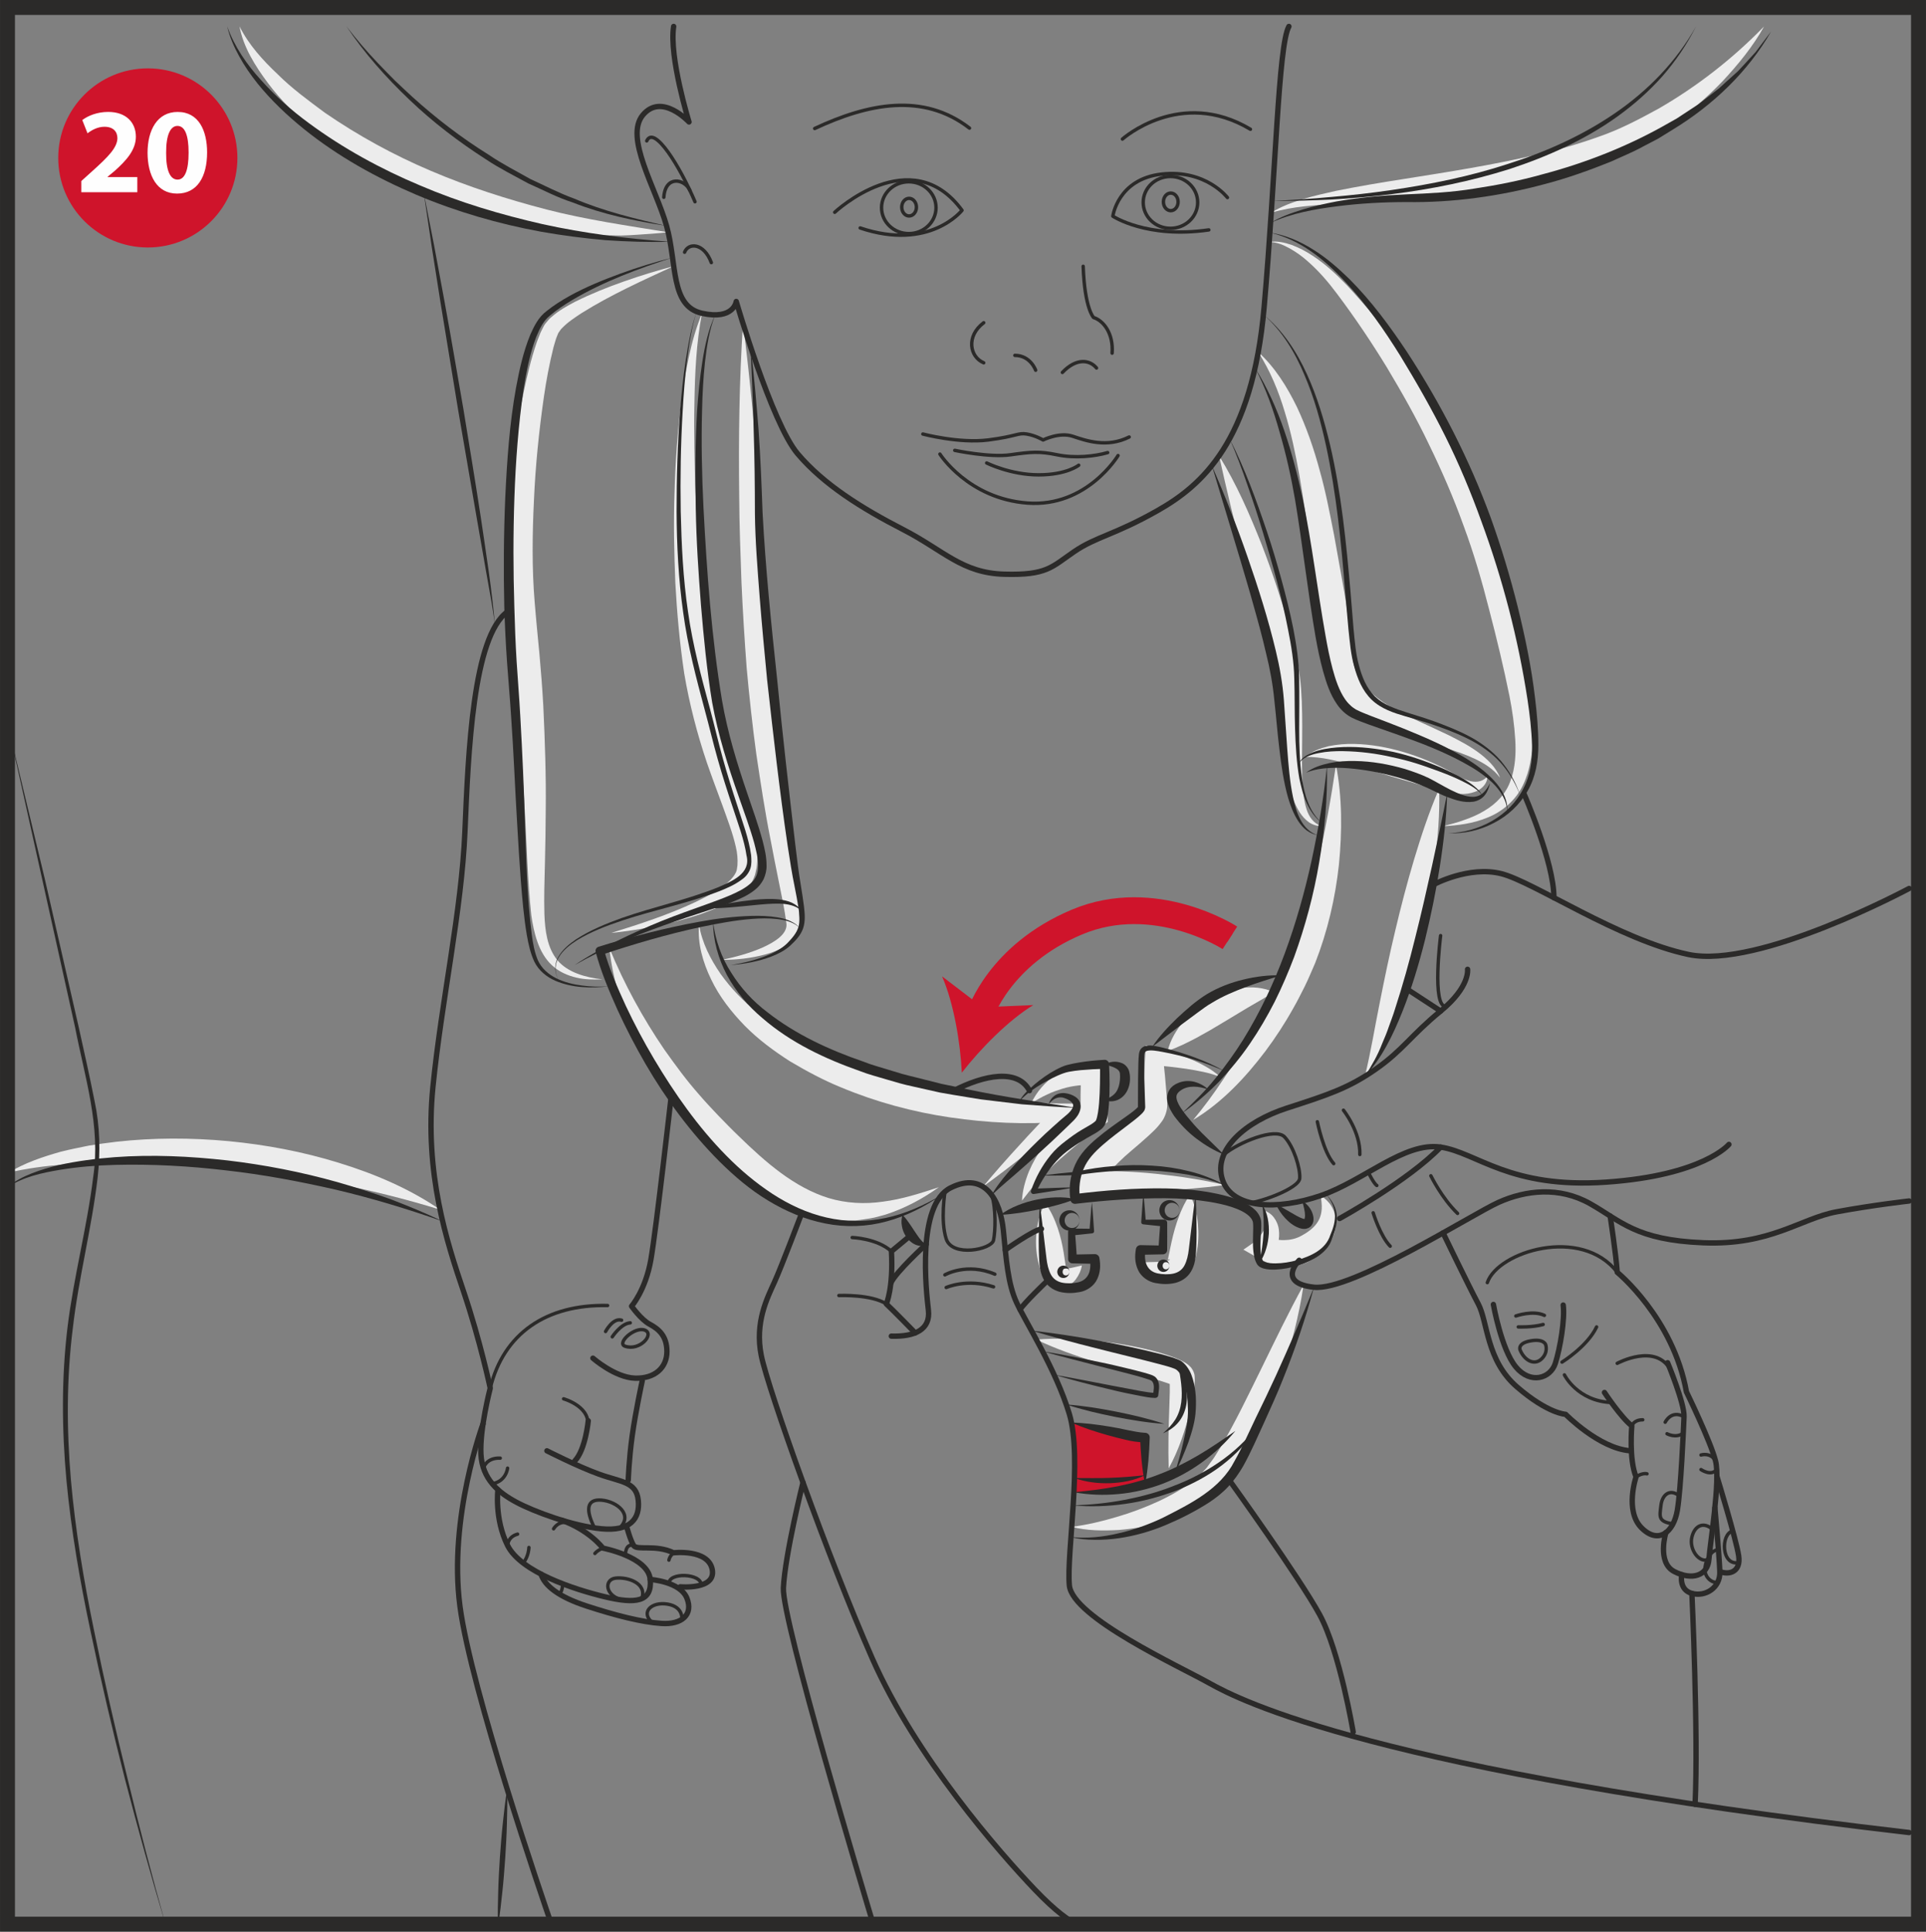 <?xml version="1.0" encoding="UTF-8"?>
<!DOCTYPE svg PUBLIC "-//W3C//DTD SVG 1.1//EN" "http://www.w3.org/Graphics/SVG/1.1/DTD/svg11.dtd">
<!-- Creator: CorelDRAW 2018 (64-Bit) -->
<svg xmlns="http://www.w3.org/2000/svg" xml:space="preserve" width="42.966mm" height="43.096mm" version="1.1" style="shape-rendering:geometricPrecision; text-rendering:geometricPrecision; image-rendering:optimizeQuality; fill-rule:evenodd; clip-rule:evenodd"
viewBox="0 0 1950.84 1956.78"
 xmlns:xlink="http://www.w3.org/1999/xlink">
 <rect x="0" y="0" width="1950.84" height="1956.78" fill="#808080" stroke="none"/>
 <defs>
  <style type="text/css">
   <![CDATA[
    .str4 {stroke:#2B2A29;stroke-width:15.14;stroke-miterlimit:4}
    .str3 {stroke:#CF142B;stroke-width:27.17;stroke-miterlimit:4}
    .str2 {stroke:#CF142B;stroke-width:10.19;stroke-miterlimit:4}
    .str0 {stroke:#2B2A29;stroke-width:5.43;stroke-linecap:round;stroke-linejoin:round;stroke-miterlimit:4}
    .str1 {stroke:#2B2A29;stroke-width:3.46;stroke-linecap:round;stroke-linejoin:round;stroke-miterlimit:4}
    .fil3 {fill:none;fill-rule:nonzero}
    .fil4 {fill:#FEFEFE;fill-rule:nonzero}
    .fil1 {fill:#ECECEC;fill-rule:nonzero}
    .fil2 {fill:#2B2A29;fill-rule:nonzero}
    .fil0 {fill:#CF142B;fill-rule:nonzero}
   ]]>
  </style>
 </defs>
 <g id="Слой_x0020_1">
  <path class="fil0" d="M1085.25 1441.08l74.44 15.23 0.16 47.43c0,0 -35.72,10.75 -72.09,7.9 0,0 5.54,-55.66 -2.5,-70.56z"/>
  <path class="fil1" d="M242.62 26.79c9.56,18.95 23.69,34.31 38.6,48.42 14.55,14.51 31.28,26.68 47.69,38.88 33.78,23.27 69.88,43.03 107.65,59.04 37.77,16.11 76.97,28.66 117.01,39.1 40.17,10.32 81.29,16.25 123.22,23.07 -10.51,1.1 -21.08,1.84 -31.7,2.52 -5.3,0.37 -10.62,0.65 -15.94,0.8l-15.94 -0.3c-10.62,-0.46 -21.34,-0.51 -31.96,-1.46 -10.61,-1.09 -21.19,-2.56 -31.83,-3.85 -42.27,-6.47 -84,-18.05 -123.61,-34.92 -39.56,-16.9 -77.03,-39.29 -109.87,-67.33 -16.18,-14.3 -31.73,-29.34 -44.66,-46.74 -12.77,-17.19 -24.76,-36.06 -28.69,-57.23z"/>
  <path class="fil1" d="M682.42 269.6c-31.96,14.69 -64.2,29.3 -93.33,47.57 -7.05,4.66 -14.37,9.45 -19.48,14.93 -1.55,1.33 -2.32,2.67 -3.16,3.91 -0.99,1.03 -1.58,2.9 -2.26,4.58 -0.74,1.57 -1.33,3.54 -1.89,5.54 -0.56,1.98 -1.22,3.89 -1.73,5.94 -4.1,16.39 -7.32,33.48 -9.77,50.62 -4.9,34.29 -8.43,68.94 -9.95,103.59 -1.7,34.6 -2.13,69.3 0.69,103.54 0.81,8.6 1.36,16.91 2.27,25.77l2.54 26.43c1.59,17.6 2.96,35.26 3.94,52.91 1.65,35.32 2.91,70.65 2.47,105.94 -0.16,17.64 -0.29,35.26 -0.79,52.83 -0.45,17.54 -1.06,35.14 -0.56,52.23 0.64,16.88 2.81,34.13 13.17,46.77 10.56,12.55 28.55,17.49 45.83,19.43 -8.79,0.29 -17.76,0.35 -26.61,-1.81 -8.78,-2.02 -17.62,-5.86 -24.66,-12.41 -7.08,-6.5 -11.77,-15.2 -14.85,-23.98 -3.11,-8.83 -4.89,-17.91 -6.15,-26.86 -3.85,-35.78 -4.57,-70.65 -6.57,-105.7 -2.07,-34.98 -3.81,-69.88 -6.93,-104.69 -1.54,-17.38 -2.84,-34.79 -4.71,-52.14 -1.75,-17.33 -3.9,-34.57 -5.45,-52.73 -4.55,-71.74 1.41,-143.02 15.54,-212.83 3.68,-17.46 7.66,-34.84 13.62,-52.14 0.74,-2.15 1.68,-4.36 2.52,-6.53 0.81,-2.17 1.66,-4.35 2.95,-6.7 1.19,-2.29 2.14,-4.58 4.18,-6.82 1.8,-2.31 3.66,-4.47 5.59,-5.88 7.61,-6.71 15.58,-10.94 23.61,-15.23 16.18,-8.04 32.61,-14.64 49.32,-20.5 16.67,-5.91 33.57,-11.05 50.61,-15.57z"/>
  <path class="fil1" d="M619.08 945.07c29.1,-9 58.08,-18.47 85.07,-31.16 13.28,-6.31 26.7,-13.5 35.9,-22.76 2.1,-2.31 4.05,-4.71 5.06,-6.92 0.72,-1.15 0.77,-2.03 1.19,-3.22l0.65 -4.35c0.4,-6.04 -0.06,-12.54 -1.78,-19.38 -3.09,-13.57 -8.47,-27.57 -13.55,-41.74 -5.22,-14.18 -10.63,-28.5 -15.66,-43.09 -9.85,-29.23 -17.72,-59.51 -22.91,-90.24 -4.58,-30.71 -7.35,-61.3 -9.02,-91.94 -1.2,-30.66 -1.94,-61.3 -0.79,-91.91 0.84,-30.63 3.03,-61.22 6.82,-91.64 4.26,-30.27 9.34,-60.99 20.99,-89.36 -5.78,29.95 -7.15,60.13 -7.67,90.34 -0.64,30.19 0.06,60.42 1.06,90.58 1.38,30.16 2.58,60.31 5.27,90.32 2.39,29.99 5.32,59.97 10.14,89.33 4.44,29.28 11.79,58.05 20.52,86.67 4.3,14.35 9.02,28.66 13.7,43.22 4.69,14.58 9.39,29.38 11.88,45.73 1.39,8.03 1.7,16.92 0.34,25.92l-1.58 6.81c-0.85,2.37 -1.89,5.21 -3.3,7.21 -2.59,4.52 -6.01,7.67 -9.3,10.67 -13.62,11.04 -28.31,16.77 -42.98,22.08 -29.55,9.71 -59.63,15.68 -90.04,18.85z"/>
  <path class="fil1" d="M752.56 327.66c7.4,57.9 12.56,115.82 17.24,173.71 2.61,28.93 4.34,57.89 6.81,86.78 2.18,28.91 4.05,57.82 6.74,86.58 2.21,28.8 5.11,57.53 8.26,86.26 2.79,28.78 6.6,57.46 9.79,86.29 1.62,14.42 3.56,28.81 5.06,43.31 1.39,14.62 3.16,28.81 3.38,44.37 -0.01,4.89 -1.67,9.85 -4.28,13.66 -2.59,3.86 -5.89,6.76 -9.27,9.05 -6.81,4.55 -14.02,7.29 -21.27,9.24 -14.51,3.89 -29.2,5.44 -43.81,5.46 14.26,-3.01 28.34,-6.87 41.28,-12.54 6.39,-2.93 12.59,-6.25 17.38,-10.49 4.89,-4.26 7.4,-9.31 6.65,-13.97 -1.67,-13.46 -4.79,-27.95 -7.66,-42.06 -2.95,-14.21 -5.63,-28.5 -8.41,-42.82 -5.7,-28.58 -10.04,-57.46 -14.37,-86.35 -3.95,-28.95 -7.1,-58.02 -9.77,-87.14 -2.21,-29.15 -4,-58.24 -5.3,-87.34 -1.01,-29.12 -2.18,-58.2 -2.29,-87.3 -0.7,-58.22 0.02,-116.43 3.85,-174.7z"/>
  <path class="fil1" d="M617.15 960.17c15.15,36.84 33.97,71.12 55.74,103.03 11.18,15.74 22.51,31.3 35.24,45.63 6.23,7.31 12.79,14.19 19.42,21.23 6.81,6.97 13.54,14 20.52,20.65 27.53,26.86 56.64,52.3 91.38,62.97 17.32,5.19 36.01,6.34 54.84,3.6 18.93,-2.38 37.69,-8.36 56.67,-14.62 -16.23,11.61 -34.12,21.24 -53.77,27.65 -5,1.28 -9.95,2.95 -15.11,3.8 -5.17,0.69 -10.36,1.83 -15.65,2.13 -5.29,0.14 -10.65,0.54 -15.97,0.06 -5.27,-0.67 -10.73,-0.8 -15.94,-2 -21.25,-3.85 -40.85,-13.47 -58.21,-24.89 -17.51,-11.49 -32.68,-25.26 -47.23,-39.28 -7.26,-7.08 -14.14,-14.35 -21.02,-21.68 -3.43,-3.63 -6.69,-7.67 -10.04,-11.48 -3.33,-3.86 -6.74,-7.66 -9.72,-11.81 -12.74,-15.92 -23.76,-33.15 -33.43,-50.95 -19.33,-35.51 -33.43,-74.19 -37.72,-114.03z"/>
  <path class="fil1" d="M708.04 936.63c3.01,18.59 11.69,35.16 21.86,49.97 10.51,14.71 23.03,27.71 37.11,38.83 27.81,22.69 60.6,38.76 94.47,51.66 33.89,12.86 69.15,22.47 105.11,28.97 17.94,3.45 36.09,6.17 54.32,8.04 18.13,1.93 36.74,3.66 54.6,3.78l26.19 0.19 -19.37 15.8c-14.24,11.6 -28.27,23.43 -42.78,34.76 -14.35,11.47 -28.99,22.65 -43.95,33.49 11.87,-14.14 24.03,-27.98 36.47,-41.52 12.3,-13.68 25.08,-26.84 37.65,-40.25l6.81 15.97c-38.54,3.08 -76.41,1.15 -114.29,-4.4 -37.77,-5.54 -75.04,-15.66 -110.54,-30.48 -17.81,-7.26 -34.81,-16.42 -51.45,-26.28 -16.32,-10.43 -32.02,-22.04 -45.76,-35.92 -13.55,-13.95 -25.79,-29.47 -34.15,-47.04 -8.45,-17.33 -13.95,-36.65 -12.32,-55.56z"/>
  <path class="fil1" d="M1044.59 1117.42c2.67,-5.56 6.07,-10.92 10.25,-15.7 4.13,-4.84 9.02,-9.14 14.37,-12.91 5.4,-3.76 11.37,-6.73 17.67,-9.05 3.15,-1.2 6.44,-2.05 9.77,-2.83 3.54,-0.74 6.46,-1.27 11.07,-1.36l9.95 -0.21 1.25 11.77c1.49,14 2.43,28.01 2.88,42.05l0.24 7.41 -6.37 4.34c-6.92,4.69 -14.5,10.47 -21.54,16.06 -7.17,5.66 -14.06,11.61 -20.95,17.69 -6.82,6.12 -13.28,12.59 -19.73,19.35 -6.49,6.77 -12.1,14.22 -18.26,22.23 0.4,-10.03 3.17,-19.92 6.92,-29.39 4,-9.34 9.11,-18.23 15.06,-26.43 5.93,-8.22 12.69,-15.76 19.89,-22.82 7.39,-7.05 14.8,-13.29 23.76,-19.4l-6.12 11.76c-0.39,-14.03 -0.26,-28.08 0.4,-42.14l11.2 11.55c-1.33,-0.29 -4.36,-0.3 -6.71,-0.32 -2.53,0.07 -5.11,0.26 -7.72,0.56 -5.19,0.62 -10.49,1.62 -15.71,3.22 -5.19,1.67 -10.63,3.38 -15.74,6.02 -5.32,2.37 -10.37,5.45 -15.8,8.55z"/>
  <path class="fil1" d="M1240.6 1200.48c-11.76,1.53 -23.47,2.8 -35.14,3.75 -11.67,1.12 -23.31,1.79 -34.9,2.76l-34.61 2.52c-11.39,0.85 -22.92,1.78 -33.41,3.47l-19.62 3.19 5.42 -19.32c0.58,-2.03 0.83,-2.72 1.26,-3.86 0.4,-1.04 0.82,-1.99 1.24,-2.93 0.85,-1.88 1.73,-3.62 2.66,-5.32 1.87,-3.36 3.86,-6.58 6.01,-9.58 4.27,-6.07 9.06,-11.47 14.04,-16.56 4.87,-5.11 10.49,-9.8 15.59,-14l15.12 -12.28c4.76,-3.96 9.95,-8.28 12.22,-11.07 1.1,-1.48 1.01,-1.25 1.44,-2.8 0.05,-0.5 0.13,-0.82 0.16,-1.56l0.06 -2.43 0.11 -4.89c0.32,-13 0.85,-26.03 1.65,-39.1l0.7 -11.66 9.64 2.4c6.07,1.5 11.74,3.19 17.54,4.99 5.75,1.75 11.39,3.94 16.98,6.25 5.59,2.27 11.08,4.82 16.35,7.88 5.25,2.96 10.36,6.37 14.67,10.54 -11.08,-4.39 -22.5,-6.25 -33.92,-8.12 -5.7,-0.9 -11.47,-1.44 -17.19,-2.18 -5.68,-0.64 -11.55,-1.2 -17.07,-1.49l10.36 -9.24c1.48,13.17 2.71,26.38 3.72,39.6l0.37 4.97 0.19 2.47c0.05,0.91 0.03,2.22 0.02,3.36 -0.02,4.98 -2.36,11.64 -5.19,15.46 -5.56,7.78 -10.61,11.89 -15.67,16.58 -5.03,4.5 -9.99,8.83 -15.02,13.04 -4.99,4.18 -9.3,8.1 -13.63,12.38 -4.26,4.2 -8.17,8.65 -11.65,13.2 -1.78,2.26 -3.33,4.59 -4.74,6.89 -0.7,1.15 -1.34,2.29 -1.91,3.39l-0.75 1.57c-0.21,0.37 -0.5,1.24 -0.4,0.77l-14.21 -16.15c12.65,-1.24 24.48,-1.11 36.39,-0.75 11.87,0.46 23.63,1.2 35.35,2.45 11.71,1.33 23.39,2.6 35.02,4.58 11.65,1.76 23.24,4.04 34.76,6.84z"/>
  <path class="fil1" d="M1182.72 1064.63c2.87,-11.65 8.92,-21.29 16,-29.9 7.19,-8.54 15.81,-15.87 25.42,-21.75 9.69,-5.82 20.59,-9.98 31.94,-11.95 11.44,-1.71 23.58,-0.96 34.33,4.12 -10.25,6.29 -18.87,11.01 -27.36,16.08l-24.92 15.01c-8.3,5.06 -16.82,10.03 -25.82,14.88 -9.06,4.82 -18.43,9.5 -29.58,13.52z"/>
  <path class="fil1" d="M1353.23 774.79c6.39,33.25 6.28,67.42 2.96,101.22 -3.66,33.78 -11.49,67.39 -24.03,99.49 -3.49,7.85 -6.73,15.94 -10.51,23.58 -3.89,7.57 -7.58,15.25 -11.9,22.62 -8.28,14.9 -17.65,29.19 -27.81,42.86 -20.49,27.09 -44.26,52.51 -73.41,69.98 10.79,-12.94 20.61,-26.22 29.71,-39.97 9.29,-13.57 17.78,-27.58 25.85,-41.75 8.01,-14.21 15.84,-28.46 22.86,-43.15 7.3,-14.56 13.85,-29.46 19.99,-44.19 11.7,-29.95 20.89,-61.11 28.26,-92.97 7.37,-31.91 13.09,-64.37 18.02,-97.71z"/>
  <path class="fil1" d="M1457.73 798.96c0.75,25.74 -1.39,51 -4.56,76.07 -3.32,25.05 -7.85,49.88 -13.63,74.47 -5.83,24.57 -12.79,48.92 -21.56,72.8 -4.55,11.92 -9.26,23.76 -15.02,35.26 -5.68,11.44 -12.12,22.94 -20.49,32.74 6.15,-24.85 9.92,-49.27 14.94,-73.8 4.82,-24.49 9.88,-48.93 15.71,-73.23 5.73,-24.33 12.05,-48.56 19.22,-72.66 7.27,-24.07 15.12,-48.05 25.39,-71.64z"/>
  <path class="fil1" d="M1234.82 461.78c17.7,28.58 31.02,59.3 43.28,90.23 11.96,31.07 22.34,62.71 30.64,95.16 2,8.14 3.91,16.32 5.67,24.6 1.74,8.79 2.82,17.48 3.46,26.02 1.26,17.09 1.26,33.76 1.12,50.24 -0.03,16.47 -0.66,32.8 0.56,48.74 0.48,7.96 1.58,15.81 3.91,23.16 2.35,7.21 6.76,14.1 14.96,16.84 -4.21,0.19 -8.62,-1.19 -12.4,-3.68 -3.73,-2.57 -6.82,-6.06 -9.29,-9.79 -4.92,-7.53 -7.78,-15.92 -10.32,-24.17 -4.44,-16.66 -6.87,-33.43 -8.74,-49.96 -1.94,-16.51 -3.27,-32.9 -5.41,-48.71 -1.09,-7.9 -2.24,-15.62 -4.05,-22.97 -1.81,-7.88 -3.75,-15.76 -5.78,-23.66l-24.6 -95.35c-8.04,-31.99 -15.82,-63.99 -23,-96.7z"/>
  <path class="fil1" d="M1322.16 766.73c6.55,-5.72 15.17,-8.69 23.67,-10.86 8.54,-1.73 17.3,-2.5 25.84,-2.27 17.16,0.37 33.83,3.49 49.85,8.19 15.99,4.74 31.36,11.1 46.02,19.03l10.09 5.68c3.12,1.56 6.36,3.21 9.56,4.12 3.22,1.1 6.47,1.57 9.82,1.14 3.31,-0.44 6.89,-2.12 9.66,-5.43 0.11,4.39 -2.34,9 -6.26,12.14 -3.91,3.26 -8.99,4.72 -13.81,5.48 -4.93,0.69 -9.63,0.24 -14.27,-0.4 -2.29,-0.32 -4.45,-0.9 -6.73,-1.41l-5.94 -1.46c-15.52,-4 -30.77,-8.33 -45.86,-12.86 -15.1,-4.45 -30.03,-9.04 -45.01,-13.14 -15.15,-4.02 -29.6,-8.09 -46.63,-7.95z"/>
  <path class="fil1" d="M1285.61 245.24c7.56,-1.49 15.46,0.4 22.76,2.9 7.27,2.72 14.28,6.34 20.75,10.64 13.15,8.44 24.52,19.19 35.28,30.3 20.83,22.43 40.3,46.15 57.86,71.31 17.89,24.94 33.59,51.4 48.12,78.5 14.29,27.24 26.67,55.48 37.55,84.32 10.33,28.99 18.79,58.83 25.54,88.69 6.2,29.71 12.86,59.49 16.45,90.18 1.83,15.31 3.22,30.88 2.67,46.71 -0.61,15.74 -2.91,32.19 -10.3,47.2 -7.35,15.11 -21.03,26.51 -35.65,32.23 -14.66,6.08 -30.09,8.01 -45.22,8.76 7.36,-1.94 14.72,-3.7 21.74,-6.36 7.06,-2.42 13.92,-5.37 20.13,-9.14 12.55,-7.32 22.41,-17.86 26.82,-30.9 4.72,-12.86 5.57,-27.23 4.68,-41.65 -0.91,-14.42 -2.91,-29.02 -5.8,-43.58 -5.89,-29.09 -12.91,-58.35 -20.55,-87.54 -7.36,-28.99 -15.62,-57.39 -25.98,-85.29 -10.03,-27.99 -21.9,-55.28 -34.93,-82.05 -12.8,-26.91 -27.52,-52.84 -42.88,-78.49 -15.6,-25.47 -32.31,-50.38 -50.36,-74.35 -8.84,-11.87 -18.53,-23.18 -29.65,-32.87 -5.48,-4.98 -11.5,-9.27 -17.92,-12.91 -6.41,-3.57 -13.45,-6.73 -21.08,-6.62z"/>
  <path class="fil1" d="M1274.46 356.68c16.84,15.15 29.17,35.08 39.17,55.56 9.74,20.71 17.22,42.4 23.1,64.32 6.2,21.86 10.36,44.13 14.69,66.14l5.91 32.95 2.93 16.28c0.94,5.53 2.05,11.29 2.9,16.93 1.74,11.37 2.87,22.78 4,33.86 1.02,11.05 2.05,21.8 4.29,30.99 2.34,9.1 6.17,16.66 12.81,23.6 3.3,3.43 7.13,6.68 11.1,9.82l6.1 4.5 6.6 4.16c18.18,10.63 38.92,19.11 59.31,28.96 10.11,5.11 20.36,10.35 29.73,17.2 9.26,6.74 18.13,15.2 22.27,25.85 -6.81,-9.08 -16.3,-14.78 -26.09,-19.38 -9.88,-4.55 -20.28,-8.09 -30.87,-11.29 -21.06,-6.79 -42.93,-12.43 -64.32,-22.65l-8.03 -4.05 -7.9 -4.72c-5.08,-3.4 -9.95,-7.18 -14.67,-11.52 -9.52,-8.6 -17.06,-21.09 -20.79,-33.48 -3.69,-12.4 -4.76,-24.01 -6.22,-35.13 -1.28,-11.13 -2.45,-21.96 -4.18,-32.68l-5.4 -32.87 -4.8 -33.22c-2.85,-22.07 -6.36,-43.89 -9.98,-65.61 -3.95,-21.64 -8.38,-43.18 -14.85,-64.12 -6.28,-21.02 -14.64,-41.42 -26.82,-60.4z"/>
  <path class="fil1" d="M1287.65 215.49c9.77,-6.27 20.95,-10.32 32.06,-13.76 11.17,-3.41 22.51,-5.91 33.83,-8.45 22.7,-4.57 45.41,-8.38 68.04,-11.9 45.23,-7.16 90.15,-14.18 133.97,-24.45 22.04,-4.87 43.51,-11.12 64.18,-18.55 20.97,-7.21 40.66,-17.6 60.23,-28.32 38.7,-22.31 74.72,-50.23 106.88,-83.28 -11.26,20.3 -26.14,38.41 -42.04,55.5 -16.2,16.85 -34.04,32.31 -53.48,45.66 -4.76,3.51 -9.69,6.75 -14.75,9.82 -5.06,3.04 -10.03,6.29 -15.33,8.94l-15.76 8.26 -16.25 7.31c-22.11,9.09 -44.76,15.95 -67.5,21.09 -45.57,10.7 -91.84,15.73 -137.73,18.96 -22.95,1.75 -45.9,2.65 -68.68,4.09 -22.82,1.44 -45.52,2.48 -67.66,9.07z"/>
  <path class="fil1" d="M1058.67 1218.74c6.12,8.4 9.71,16.77 12.62,25.15 2.82,8.36 4.73,16.7 6.07,24.83l1.73 11.55c0.15,1.75 0.59,3.43 0.4,3.97 -0.13,0.4 -1.38,-0.69 -2.93,-0.37 -1.27,0.18 -0.79,1.08 0.48,1.3 1.34,0.15 3.17,0.13 5.17,-0.26 4.05,-0.62 8.52,-1.89 13.63,-3.01 -0.91,5.22 -3.01,9.8 -6.21,14.1 -1.6,2.11 -3.67,4.11 -6.37,5.91 -2.85,1.65 -6.79,3.38 -12.37,2.57 -5.75,-1.07 -10.38,-5.35 -12.46,-8.86 -2.19,-3.33 -3.12,-5.85 -4.11,-8.3 -1.91,-4.99 -2.9,-9.53 -3.73,-14.13 -1.49,-9.16 -1.58,-18.19 -0.48,-27.25 1.25,-9.05 3.48,-18.12 8.57,-27.2z"/>
  <path class="fil1" d="M1205.44 1210.07c4.92,10.03 6.93,20.01 7.93,29.99 0.85,9.99 0.54,19.89 -1.51,30.11 -1.19,5.21 -2.26,10.06 -5.65,16.69l-1.57 2.63c-0.61,0.93 -1.78,2.24 -2.74,3.25 -1.97,2.27 -4.58,3.44 -7.05,4.64 -4.74,1.6 -9.11,1.65 -12.35,0.94 -6.76,-1.27 -11.63,-4.1 -16.03,-7.37 -4.31,-3.38 -8.12,-7.22 -11.04,-12.08 5.62,-0.38 10.65,-0.34 15.44,-0.51 4.68,-0.16 9.24,-0.4 12.12,-1.38 1.6,-0.34 2.03,-1.28 1.79,-1.34 -0.54,-0.21 -0.74,0.1 -1.34,0.29 -0.24,0.06 -0.49,0.54 -0.51,0.43 0,-0.22 0,-0.41 0.02,-0.59 0,-0.16 0.29,-1.3 0.46,-2.03 0.21,-0.75 0.39,-1.75 0.56,-2.77 0.48,-1.91 0.87,-4.1 1.28,-6.23 1.78,-8.69 3.9,-17.92 6.97,-27.07 3.14,-9.18 6.92,-18.4 13.22,-27.6z"/>
  <path class="fil1" d="M1337.77 1211.16c4.14,2.6 7.93,6.07 10.77,10.59 2.76,4.52 4.58,10.08 4.66,15.99 0.35,12.06 -6.23,23.47 -14.31,30.85 -2,1.98 -4.15,3.66 -6.39,5.25l-3.38 2.26c-1.29,0.72 -2.64,1.49 -4,2.15 -5.51,2.58 -11.47,4.16 -17.32,4.55 -5.86,0.49 -11.56,-0.21 -16.9,-1.49 -5.51,-1.43 -10.01,-3.17 -15.57,-6.34l-15.87 -9.07 12.03 -8.36c1.46,-1.01 3.59,-3.66 5.14,-5.7 1.6,-2.24 3,-4.56 4.09,-7.08 1.07,-2.53 1.66,-5.25 1.66,-8.39 0.21,-3.25 -0.86,-6.52 -2.02,-10.33 3.57,1.41 7.19,3.66 9.83,7.13 2.64,3.4 4.59,7.85 5.13,12.4 0.65,4.55 0.29,9.19 -0.74,13.52 -1.14,4.52 -2.42,8.15 -5.26,12.8l-3.84 -17.43c2.61,0.56 6.77,1.33 10.06,1.57 3.46,0.35 6.79,0.23 9.87,-0.1 3.08,-0.42 5.91,-1.06 8.59,-2.15 0.66,-0.34 1.33,-0.54 2.03,-0.83l2.36 -1.24c1.47,-0.89 3.09,-1.68 4.49,-2.64 5.78,-3.75 10.42,-7.96 13.29,-13.82 1.39,-2.96 2.34,-6.51 2.61,-10.59 0.25,-4.1 -0.3,-8.55 -1.01,-13.49z"/>
  <path class="fil1" d="M1320.32 1301.9c-4.52,31.31 -12.74,61.65 -22.51,91.54 -10.22,29.76 -21.96,59.07 -38.52,87.09l-6.66 10.4c-2.32,3.44 -5.08,6.82 -7.63,10.2 -2.35,3.38 -6.1,6.63 -9.24,9.88 -1.62,1.7 -3.28,3.17 -5.01,4.37l-5.14 3.88c-13.97,9.94 -29.31,16.8 -44.9,21.69 -15.6,4.94 -31.62,7.59 -47.57,8.94 -15.97,0.83 -32.18,0.83 -47.6,-3.19 15.65,-2.03 30.61,-5.56 45.26,-9.95 14.64,-4.21 28.8,-9.59 42.27,-15.75 13.41,-6.26 26.19,-13.44 37.05,-22.34 2.45,-2.36 5.73,-4.36 7.57,-6.82 2.08,-2.52 4.38,-4.31 6.34,-7.45 2.03,-2.9 4.23,-5.53 6.2,-8.59l5.81 -9.32c15.17,-25.54 28.43,-53.44 42.05,-81.08 13.6,-27.77 26.99,-55.82 42.22,-83.5z"/>
  <path class="fil1" d="M1049.75 1357.03c21.25,-1.84 42.09,-0.75 62.77,1.43 20.7,2.37 41.12,5.88 61.61,11.66 5.13,1.49 10.25,3.11 15.6,5.16 2.66,1.06 5.34,2.17 8.44,3.84 0.69,0.32 1.56,0.82 2.52,1.44l1.35 0.88c0.4,0.25 0.89,0.59 1.65,1.25 0.67,0.58 1.33,1.17 1.94,1.79l0.94 0.99c0.58,0.77 1.12,1.62 1.6,2.52 0.48,0.89 0.88,1.83 1.2,2.79 0.3,0.83 0.63,2.21 0.56,2.16l0.13 1.57c0.21,2.24 0.13,3.84 0.06,5.36 -0.03,1.63 -0.19,3.03 -0.32,4.45 -0.21,2.91 -0.69,5.51 -1.09,8.25 -0.87,5.3 -1.93,10.52 -3.14,15.63 -4.96,20.44 -11.44,40.49 -21.8,59.27 -0.67,-21.26 -0.1,-41.81 0.64,-62.12l0.45 -15.01 0.01 -7.15c-0.01,-1.15 -0.01,-2.34 -0.11,-3.27 -0.06,-1.04 -0.15,-2.03 -0.29,-2.32l-0.05 -0.37c-0.05,-0.39 0.05,0.74 0.22,1.28 0.16,0.67 0.42,1.33 0.75,1.94 0.32,0.61 0.72,1.17 1.15,1.65l0.22 0.34c0.15,0.21 0.3,0.39 0.5,0.53 0.3,0.21 0.25,0.18 0.1,0.11l-0.29 -0.11c-0.13,-0.08 -0.38,-0.23 -0.86,-0.4 -1.49,-0.68 -3.62,-1.48 -5.78,-2.15 -4.31,-1.52 -9.03,-2.91 -13.79,-4.23 -19.12,-5.43 -38.94,-10.73 -58.5,-16.93 -19.59,-6.27 -39.16,-13.05 -58.4,-22.25z"/>
  <path class="fil1" d="M9.04 1187.78c16.15,-9.93 34.47,-15.98 52.76,-21.16 9.23,-2.29 18.53,-4.16 27.89,-6.05 9.35,-1.51 18.77,-2.9 28.21,-3.96 37.75,-4.23 75.88,-4.13 113.63,-0.62 37.75,3.64 75.25,10.67 111.5,21.91 36.22,11.08 71.57,26.13 102.74,47.48 -36.04,-11.13 -71.78,-19.92 -107.86,-26.92 -36.12,-6.76 -72.4,-11.92 -108.9,-15.44 -36.51,-3.49 -73.17,-5.16 -109.9,-5.32 -36.76,0.27 -73.39,1.67 -110.06,10.09z"/>
  <path class="fil2" d="M230.12 26.79c7.42,20.58 19.9,38.74 34.52,54.6 14.38,16.13 30.72,30.47 48.13,43.28 34.79,25.66 73.01,46.55 112.89,63.28 39.82,17.06 81.51,29.46 123.82,39.1 42.42,9.33 85.68,14.85 129.26,17.84 -21.85,0.61 -43.72,-0.11 -65.59,-1.6 -21.83,-1.93 -43.58,-4.74 -65.21,-8.57 -43.18,-7.93 -85.66,-20.26 -126.22,-37.39 -40.45,-17.25 -79.35,-38.81 -113.73,-66.5 -17.17,-13.82 -33.24,-29.09 -47.14,-46.23 -6.86,-8.64 -13.2,-17.7 -18.47,-27.37 -5.35,-9.61 -9.76,-19.8 -12.27,-30.45z"/>
  <path class="fil2" d="M351.01 26.79c9.9,12.97 20.54,25.34 31.75,37.13 5.58,5.94 11.32,11.69 17.03,17.48 5.96,5.56 11.77,11.23 17.81,16.67 24.09,21.82 49.99,41.65 77.54,58.79 13.43,9.16 27.94,16.51 42.06,24.49 14.75,6.76 29.17,14.34 44.45,19.86 29.95,12.78 61.68,20.42 93.51,27.62 -32.2,-4.97 -64.49,-11.63 -95.02,-23.71 -15.66,-4.98 -30.18,-12.76 -45.19,-19.37 -14.33,-7.9 -29.09,-15.17 -42.72,-24.31 -27.58,-17.7 -53.79,-37.66 -77.46,-60.32 -23.71,-22.56 -45.65,-47.14 -63.77,-74.32z"/>
  <path class="fil2" d="M429.14 194.98l10.75 54.67 10.17 54.76c6.7,36.52 12.86,73.14 19.27,109.72 5.96,36.65 12.08,73.28 17.67,109.99 5.38,36.73 11.36,73.44 14.45,110.47 -2.16,-18.42 -5.8,-36.65 -8.99,-54.94l-9.58 -54.86 -18.9 -109.77 -18.02 -109.91 -8.66 -55.02 -8.15 -55.12z"/>
  <path class="fil2" d="M681.21 260.95c-35.09,11.36 -70.01,24.31 -101.58,42.98 -7.83,4.73 -15.49,9.72 -22.36,15.55 -6.82,5.27 -10.7,13.5 -14.13,21.79 -6.47,16.84 -9.95,34.97 -12.83,53.02 -5.29,36.31 -7.99,73.11 -9.29,109.92 -1.27,36.82 -1.22,73.71 -0.06,110.54 0.48,18.42 1.19,36.84 2.31,55.21 1.14,18.33 2.71,36.86 3.7,55.33 2.11,36.97 3.76,73.94 4.82,110.87 1.38,36.89 2.07,73.94 6.77,110.32 1.19,9.05 2.8,18.17 6.25,26.27 3.57,8.02 10.54,14.25 18.59,18.23 8.09,4.02 17.11,6.2 26.19,7.37 9.12,1.22 18.38,1.46 27.6,0.75 -18.24,2.21 -37.5,1.84 -54.96,-5.68 -8.59,-3.8 -16.53,-10.21 -20.89,-18.98 -4.13,-8.73 -6.1,-18.02 -7.72,-27.17 -3.11,-18.4 -4.63,-36.89 -6.1,-55.36 -1.43,-18.47 -2.48,-36.94 -3.57,-55.39 -2.27,-36.92 -3.64,-73.83 -6.25,-110.63 -1.14,-18.44 -2.85,-36.71 -4.15,-55.28 -1.28,-18.52 -2.19,-37.03 -2.77,-55.57 -0.85,-37.06 -0.59,-74.15 0.99,-111.19 1.76,-37.02 4.25,-74.13 10.85,-110.81 3.41,-18.31 7.35,-36.65 14.59,-54.2 3.78,-8.52 8.31,-17.68 16.42,-23.72 7.38,-5.93 15.36,-10.92 23.51,-15.46 16.37,-9.02 33.62,-16.01 51,-22.41 17.41,-6.37 35.13,-11.79 53.06,-16.27z"/>
  <path class="fil2" d="M582.08 977.63c13.62,-9.24 28.16,-17.11 42.91,-24.44 14.77,-7.32 29.86,-14 45.14,-20.22 15.31,-6.15 30.88,-11.64 46.34,-17.19 7.69,-2.82 15.43,-5.57 22.82,-8.76 7.39,-3.19 14.69,-6.71 20.31,-11.56 12.46,-9.34 8.25,-26.38 4.28,-41.68 -4.35,-15.52 -10.13,-30.93 -15.52,-46.48 -10.96,-31.06 -21,-62.76 -26.99,-95.58 -5.43,-32.75 -8.57,-65.54 -11.34,-98.41 -2.58,-32.85 -4.77,-65.76 -5.3,-98.72 -0.69,-32.93 -0.53,-65.93 1.38,-98.88 1.15,-16.45 2.72,-32.89 5.27,-49.19 2.55,-16.26 5.99,-32.64 13.04,-47.57 -6.01,15.34 -8.49,31.68 -10.36,47.92 -1.76,16.29 -2.58,32.69 -2.95,49.06 -0.89,32.79 -0.17,65.61 1.44,98.38 3.43,65.45 8.12,131.25 18.84,195.64 5.54,31.99 15.1,63.32 25.72,94.33 5.24,15.56 10.89,31.03 15.27,47.22 2.07,8.15 4.09,16.35 4.05,25.42 0.16,4.53 -1.08,9.32 -2.96,13.68 -2.21,4.23 -5.22,8.04 -8.79,10.78 -7.03,5.7 -14.93,9.06 -22.66,12.2 -7.79,3.09 -15.64,5.64 -23.45,8.25 -15.65,5.11 -31.23,10.18 -46.66,15.76 -30.87,10.97 -61.23,23.74 -89.81,40.03z"/>
  <path class="fil2" d="M760.19 351.16c3.57,27.96 5.88,56.07 8.14,84.19 1.97,28.09 3.09,56.4 4.1,84.48 2.99,55.97 8.69,112.08 14.7,168.01 5.48,56.02 11.84,111.98 18.44,167.87 1.65,14.02 3.31,27.82 5.68,41.71 1.1,6.97 2.27,13.92 3.12,21.02 0.77,7.03 1.58,14.62 -0.94,22.09 -2.63,7.46 -8.07,12.75 -13.23,17.6 -5.56,4.95 -12.1,8.21 -18.72,10.81 -13.36,5.09 -27.41,7.62 -41.45,8.7 13.89,-2.17 27.66,-5.63 40.4,-11.18 6.31,-2.85 12.38,-6.39 17.11,-11.1 4.77,-4.93 9.45,-10.27 11.17,-16.37 1.79,-6.07 1.02,-12.96 0.01,-19.78 -1.06,-6.84 -2.45,-13.74 -3.78,-20.66 -2.84,-13.79 -5.03,-27.88 -7.13,-41.79 -8.22,-55.82 -14.52,-111.82 -20.78,-167.87 -2.71,-28.06 -5.37,-56.12 -7.59,-84.23 -2.12,-28.15 -4.5,-56.26 -4.79,-84.61 -0.06,-28.26 -0.34,-56.27 -1.28,-84.44 -0.58,-28.15 -1.89,-56.27 -3.17,-84.43z"/>
  <path class="fil2" d="M810.72 940.75c-6.04,-6.57 -15.02,-8.76 -23.51,-9.72 -8.62,-0.99 -17.35,-0.8 -26.01,-0.1 -17.35,1.35 -34.5,4.69 -51.56,8.2 -34.09,7.32 -67.71,17.24 -100.7,28.22l2.83 -5.19c5.32,19.25 13.57,38.17 22.06,56.64 8.68,18.47 18.29,36.51 28.7,54.05 20.86,35.01 44.4,68.65 72.93,97.61 14.21,14.48 29.76,27.62 46.63,38.7 16.9,11.02 35.4,19.7 55.05,24.19 19.61,4.52 40.22,4.63 60.07,0.42 19.89,-4.21 38.75,-12.75 56.48,-23.17 -16.87,11.74 -35.51,21.3 -55.65,26.7 -20.07,5.53 -41.6,6.23 -62.18,2.07 -20.65,-4.02 -40.24,-12.46 -58.1,-23.34 -18,-10.81 -33.93,-24.55 -48.74,-39.15 -29.42,-29.49 -54.24,-63.19 -75.1,-98.97 -10.38,-17.94 -19.93,-36.33 -28.56,-55.18 -8.45,-18.95 -16.56,-37.94 -22.01,-58.43 -0.59,-2.21 0.69,-4.5 2.84,-5.19 16.83,-5.38 33.78,-9.88 50.84,-14.21 17.06,-4.26 34.23,-8.09 51.54,-11.21 17.3,-3.17 34.84,-5.34 52.47,-5.88 8.81,-0.25 17.7,0.02 26.43,1.48 8.59,1.43 17.7,4.5 23.26,11.47z"/>
  <path class="fil2" d="M566.29 993.77l-2.72 -5.78c-0.5,-2.05 -0.93,-4.16 -1.24,-6.26 0.03,-4.28 0.93,-8.6 3.12,-12.32 4.25,-7.53 11.1,-13.12 18.1,-17.93 14.38,-9.34 30.31,-15.82 46.34,-21.6 32.2,-11.25 65.69,-18.33 97.05,-30.87 14.75,-6.34 33.78,-14.22 29.22,-32.24 -2.39,-16.3 -8.67,-32.39 -13.83,-48.52 -5.41,-16.13 -10.62,-32.37 -15.25,-48.79 -4.71,-16.45 -8.52,-33 -13.01,-49.37 -8.78,-32.77 -17.57,-65.93 -22.1,-99.82 -4.76,-33.83 -6.5,-67.98 -6.65,-102.03 -0.05,-34.05 0.93,-68.11 3.51,-102.07 1.38,-16.96 3.12,-33.93 5.67,-50.76 2.68,-16.79 5.54,-33.67 11.12,-49.75 -5.16,16.21 -7.56,33.13 -9.8,49.95 -2.1,16.85 -3.38,33.8 -4.34,50.74 -2,33.89 -2.53,67.9 -1.97,101.84 0.8,33.92 2.38,67.87 7.35,101.37 4.66,33.57 13.52,66.3 22.46,99.13 4.42,16.47 8.19,33.08 12.75,49.35 4.53,16.34 9.63,32.52 14.94,48.65 5.08,16.24 11.31,32.1 13.79,49.55 0.3,4.4 0.7,8.99 -0.77,13.57 -1.53,4.63 -4.82,8.57 -8.43,11.03 -7.16,5.42 -15.15,8.83 -23.12,12.03 -32.06,12.25 -65.57,18.85 -97.76,29.5 -16.06,5.34 -32.03,11.36 -46.47,20.21 -7.05,4.55 -13.9,9.88 -18.24,17.14 -2.26,3.59 -3.22,7.77 -3.38,11.98 0.24,2.07 0.64,4.18 1.07,6.23l2.57 5.83z"/>
  <path class="fil2" d="M713.68 920.12c16.55,-3.92 33.11,-6.79 50,-8.63 8.45,-0.74 17.03,-1.31 25.68,-0.34 4.3,0.61 8.65,1.41 12.69,3.28 3.95,1.94 7.59,4.6 9.96,8.19 -6.5,-5.75 -14.85,-6.97 -22.96,-7.24 -8.2,-0.1 -16.51,0.67 -24.84,1.51 -16.68,1.63 -33.53,3.56 -50.54,3.23z"/>
  <path class="fil2" d="M1227.51 471.63c13.21,30.37 25.29,61.22 36.14,92.5 10.84,31.3 20.9,62.89 28.64,95.32 3.9,16.07 6.86,32.95 8.14,49.55l3.41 49.46c1.26,16.4 2.47,32.82 5.78,48.76 1.62,7.96 3.78,15.87 7.55,23 3.68,7.06 9.5,13.45 17.59,15.8 -4.1,-0.68 -8.05,-2.39 -11.45,-4.97 -3.38,-2.6 -6.13,-5.91 -8.46,-9.45 -4.64,-7.13 -7.64,-15.14 -10.06,-23.17 -4.61,-16.18 -6.91,-32.75 -8.86,-49.22 -2.02,-16.48 -3.28,-32.96 -5.11,-49.32 -1.55,-16.35 -4.4,-32.1 -8.43,-48.12 -3.65,-15.99 -8.01,-31.86 -12.48,-47.7 -4.34,-15.89 -9.18,-31.67 -13.81,-47.51l-28.59 -94.94z"/>
  <path class="fil2" d="M1323.05 782.64c6.81,-5.17 15.28,-7.86 23.66,-9.66 8.48,-1.75 17.13,-2.26 25.71,-2.08 17.24,0.23 34.22,3.33 50.71,8.09 8.19,2.62 16.32,5.44 24.17,9.24 7.96,4.05 14.8,8.27 22.15,11.97 7.26,3.52 14.86,7 22.38,6.97 3.73,0.03 7.32,-1.26 10.27,-3.86 2.95,-2.59 5.22,-6.2 7.18,-9.93 -0.96,4.1 -2.34,8.26 -5.11,11.85 -2.71,3.66 -7.19,6.17 -11.82,6.91 -9.4,1.31 -18.1,-1.62 -26.11,-4.66 -8.09,-2.99 -15.71,-7.41 -22.96,-10.47 -7.43,-3.28 -15.22,-5.89 -23.07,-8.25 -15.73,-4.74 -31.94,-8.15 -48.26,-9.94 -8.17,-0.84 -16.42,-1.41 -24.6,-0.89 -8.2,0.4 -16.43,1.56 -24.3,4.73z"/>
  <path class="fil2" d="M1467.34 844.06c31.04,-0.96 61.99,-17.77 75.64,-45.2 7.15,-13.45 9.31,-28.86 8.81,-44.1 -0.44,-15.42 -2.31,-30.9 -4.6,-46.26 -9.42,-61.46 -25.21,-122.1 -46.74,-180.46 -10.54,-29.26 -22.52,-58.01 -36.38,-85.82 -13.85,-27.85 -29.34,-54.99 -45.54,-81.53 -16.42,-26.4 -34.23,-52.09 -55.5,-74.72 -20.8,-22.67 -45.92,-43.27 -76.74,-50.33 15.54,2.27 30.32,8.68 43.65,17.07 13.45,8.31 25.4,18.77 36.68,29.78 22.36,22.32 41.12,47.82 58.51,73.97 34.34,52.6 63.27,108.95 84.88,168.11 10.62,29.62 19.7,59.74 27.32,90.26 7.5,30.51 13.94,61.35 17.57,92.63 1.88,15.63 3.3,31.35 3.29,47.2 0.03,15.89 -2.71,32.5 -10.85,46.55 -8.02,14.05 -20.23,25.39 -34.4,32.55 -14.05,7.37 -29.97,11.01 -45.6,10.3z"/>
  <path class="fil2" d="M1286.96 225.81c10.04,-6.17 21.27,-10.14 32.51,-13.59 11.29,-3.41 22.82,-5.96 34.42,-8.19 23.26,-4.02 46.79,-6.12 70.35,-7.12 23.5,-1.06 46.5,-2.02 69.53,-5.94 22.97,-3.45 45.83,-8 68.19,-14.28 44.96,-11.85 88.5,-29.14 128.75,-52.33l7.6 -4.28 7.27 -4.77 14.56 -9.58 13.81 -10.63 6.89 -5.35c2.24,-1.84 4.28,-3.91 6.45,-5.83l12.99 -11.7c4.05,-4.18 7.9,-8.54 11.87,-12.83l5.93 -6.46c1.83,-2.27 3.49,-4.66 5.25,-7l10.62 -14.02c-23.45,40.77 -58.85,74.52 -99.18,99.14l-15.14 9.34 -15.71 8.23c-10.38,5.75 -21.41,10.09 -32.15,15.09 -21.94,8.83 -44.26,16.84 -67.14,22.79 -45.59,12.3 -93.08,18.95 -140.21,18.2 -23.32,0.05 -46.64,1.28 -69.77,4.24 -23.07,2.93 -46.35,7.03 -67.69,16.85z"/>
  <path class="fil2" d="M1288.43 203.54c20.25,-0.86 40.46,-2.19 60.61,-4.08 20.15,-1.73 40.25,-3.97 60.26,-6.92 39.97,-5.88 79.69,-13.89 118.02,-26.45 38.39,-12.15 75.54,-28.8 108.74,-51.59 33.13,-22.72 62.02,-52.27 81.84,-87.72 -9.1,18.1 -20.59,35.07 -33.99,50.41 -13.52,15.23 -28.91,28.79 -45.45,40.72 -33.19,23.83 -70.86,40.67 -109.48,53.36 -38.84,12.24 -78.85,20.37 -119.14,25.39 -20.15,2.47 -40.36,4.26 -60.62,5.45 -20.25,1.01 -40.53,1.46 -60.79,1.44z"/>
  <path class="fil2" d="M1271.23 372.69c25.02,39.98 38.11,86.22 48.18,132.05 9.58,46.18 14.96,92.81 23.14,138.73 1.99,11.47 4.25,22.86 7.19,33.94 2.98,11.01 6.6,22.03 12.61,30.82 1.53,2.14 3.04,4.34 4.98,5.94 1.7,2 3.92,3.11 5.98,4.5 4.71,2.5 10.3,4.58 15.65,6.71 10.89,4.16 21.9,8.3 32.8,12.7 21.8,8.83 43.57,18.17 63.82,30.55 10.04,6.28 19.67,13.44 27.81,22.17 8.01,8.62 14.35,20.02 13.36,31.97 -0.18,-11.95 -7.11,-22.18 -15.3,-30.08 -8.39,-7.93 -18.19,-14.28 -28.38,-19.77 -20.31,-11.23 -42.13,-19.64 -64.07,-27.5l-33.17 -11.68c-5.56,-2.1 -11.05,-3.97 -16.75,-6.82 -6.03,-3.17 -10.97,-7.9 -14.61,-13.15 -7.4,-10.54 -11.03,-22.26 -14.3,-33.73 -3.16,-11.55 -5.56,-23.16 -7.62,-34.78 -7.99,-46.42 -13.12,-93.05 -20.78,-139.05 -3.94,-22.97 -9.03,-45.76 -15.57,-68.15 -6.29,-22.46 -14.03,-44.63 -24.95,-65.37z"/>
  <path class="fil2" d="M1245.46 444.45c15.44,30.14 27.03,62.1 37.85,94.18 5.44,16.03 10.22,32.29 14.7,48.63 4.5,16.34 8.62,32.8 11.95,49.46 3.22,16.65 5.78,33.65 5.96,50.73 0.27,16.98 0.1,33.89 0.02,50.76 0.01,16.85 0.43,33.72 2.85,50.34 2.5,16.32 7.06,33.62 20.09,44.95 -6.91,-5.01 -11.81,-12.33 -15.33,-20.06 -3.66,-7.75 -5.54,-16.15 -7.38,-24.44 -2.98,-16.79 -3.88,-33.81 -4.4,-50.73 -0.58,-16.95 -0.24,-33.86 -0.79,-50.69 -0.32,-16.77 -3.01,-33.29 -6.32,-49.8 -6.34,-33.06 -15.57,-65.59 -25.29,-97.9 -4.82,-16.18 -10.14,-32.21 -15.71,-48.13 -5.46,-15.98 -11.42,-31.79 -18.18,-47.3z"/>
  <path class="fil2" d="M1315.26 774.83c1.01,-4.2 4.44,-7.43 8.1,-9.63 3.68,-2.24 7.78,-3.73 11.88,-4.95 8.31,-2.21 16.87,-3.14 25.39,-3.49 17.09,-0.61 34.12,1.55 50.79,4.95 16.65,3.75 32.8,9.32 48.37,16 7.77,3.46 15.46,7.06 22.81,11.37 3.64,2.24 7.21,4.58 10.52,7.26 3.21,2.69 6.73,5.61 8.07,9.72 -1.86,-3.81 -5.57,-6.18 -8.92,-8.57 -3.48,-2.29 -7.19,-4.25 -10.94,-6.07 -7.48,-3.75 -15.25,-6.91 -23.1,-9.83 -7.9,-2.79 -15.78,-5.82 -23.74,-8.28 -7.98,-2.5 -16.07,-4.56 -24.24,-6.28 -16.25,-3.78 -32.91,-5.83 -49.59,-6.12 -8.31,-0.15 -16.69,0.3 -24.81,1.92 -4.07,0.79 -8.12,1.83 -11.82,3.64 -3.65,1.81 -7.21,4.37 -8.79,8.36z"/>
  <path class="fil2" d="M1540.49 807.73c-4.26,-11.77 -10.3,-22.9 -18.28,-32.45 -7.86,-9.66 -17.96,-17.2 -28.69,-23.35 -10.8,-6.12 -22.36,-10.82 -34.09,-15.04 -11.73,-4.32 -23.63,-7.75 -35.72,-11.2 -11.92,-3.49 -24.67,-7.56 -34.33,-16.84 -9.6,-9.27 -14.52,-21.8 -17.78,-33.97 -3.49,-12.41 -4.39,-25.04 -5.75,-37.48l-3.3 -37.45c-3.96,-49.86 -8.89,-99.71 -19.42,-148.51 -5.3,-24.35 -11.95,-48.52 -21.8,-71.41 -9.52,-22.94 -22.67,-44.9 -41.63,-61.41 19.54,15.83 33.67,37.53 44.05,60.34 10.47,22.89 17.64,47.16 23.45,71.57 11.47,48.98 16.37,99.12 20.74,148.98l3.06 37.4c1.27,12.4 2.12,24.92 5.37,36.7 3.07,11.84 7.71,23.53 16.27,31.89 8.59,8.31 20.44,12.49 32.28,16.21 11.9,3.67 24.01,7.4 35.69,11.98 11.72,4.51 23.38,9.45 34.23,15.97 10.73,6.65 20.76,14.72 28.39,24.8 7.75,9.96 13.4,21.38 17.25,33.28z"/>
  <path class="fil2" d="M1344.07 775.79c0.72,32.77 -2.32,65.64 -7.9,98.05 -5.48,32.45 -14.03,64.39 -25.28,95.43 -5.84,15.44 -12.38,30.63 -19.73,45.43 -7.53,14.72 -15.86,29.04 -25.21,42.67 -9.32,13.66 -19.91,26.43 -31.22,38.43 -11.61,11.71 -24.04,22.59 -37.47,31.97 11.98,-11.2 23.55,-22.65 33.75,-35.3 10.24,-12.59 19.74,-25.73 28.29,-39.45 17.01,-27.52 30.83,-56.91 42.05,-87.27 11.23,-30.38 20.06,-61.68 27.04,-93.43 6.84,-31.78 12.46,-63.94 15.68,-96.53z"/>
  <path class="fil2" d="M1465.9 802.95c-0.8,25.23 -3.62,50.38 -7.57,75.28 -3.88,24.94 -9,49.69 -15.02,74.23 -6.18,24.49 -13.46,48.79 -22.84,72.35 -9.4,23.39 -20.58,46.96 -37.99,65.48 6.86,-10.64 13.02,-21.4 17.51,-33.13 2.45,-5.73 4.9,-11.45 6.86,-17.39 2.1,-5.88 4.37,-11.66 6.17,-17.67 7.72,-23.72 14.48,-47.82 20.44,-72.13 6.15,-24.25 11.68,-48.71 17.11,-73.2 5.27,-24.52 10.67,-49.05 15.36,-73.82z"/>
  <path class="fil2" d="M1167.05 1060.5c7.19,-10.79 16.07,-20.29 25.36,-29.23 9.48,-8.84 18.88,-17.3 30.47,-24.44 11.47,-6.79 23.88,-11.49 36.55,-14.53 12.65,-3.07 25.63,-4.74 38.57,-4.23 -12.38,3.68 -24.47,7.46 -36.25,11.84 -11.71,4.44 -23.23,9.27 -33.67,15.65 -5.35,2.95 -10.09,6.65 -15.3,10.43l-15.27 11.32 -30.47 23.19z"/>
  <path class="fil2" d="M1223.93 1103.75c-9.83,-3.75 -20.58,-4.38 -27.81,0.74 -3.8,2.58 -5.05,5.08 -4.34,8.55 0.69,3.6 3.06,7.86 5.94,11.72 2.76,4.02 6.04,7.88 9.37,11.74 3.22,3.95 6.73,7.46 10.27,11.2l22.33 21.86c-9.87,-4 -19.01,-9.45 -27.55,-15.89 -8.66,-6.52 -16.1,-14.18 -22.73,-23.02 -3.05,-4.63 -6.25,-9.61 -7.16,-16.37 -0.47,-3.33 0.37,-7.42 2.42,-10.44 0.93,-1.65 2.27,-2.74 3.54,-3.91 1.36,-0.84 2.71,-1.89 4.13,-2.4 5.51,-2.71 11.86,-3.01 17.35,-1.68 5.49,1.48 10.42,4.14 14.24,7.9z"/>
  <path class="fil2" d="M1240.58 1085.2c-20.3,-9.24 -41.58,-15.6 -63.37,-19.67 -5.25,-0.93 -11.17,-2.08 -15.36,-1.02 -1.94,0.58 -2.47,1.57 -2.79,3.89 -0.21,2.52 -0.21,5.35 -0.23,8.07 0.03,11.03 0.4,22.15 0.77,33.25l0.27 8.34 0.08 2.1 0.03 1.07c-0.01,0.37 0.08,0.54 -0.16,1.58 -0.16,0.82 -0.49,1.76 -0.83,2.36l-0.85 1.15c-0.61,0.83 -1.17,1.41 -1.72,1.94 -4.42,4.32 -8.87,7.5 -13.33,10.96 -8.84,6.77 -17.76,13.28 -25.93,20.44 -8.25,7.16 -15.56,14.78 -19.48,24.14 -3.94,9.21 -5.27,20.23 -3.81,29.76l-5.49 -3.92c30.61,-3.85 61.22,-6.2 92.17,-5.77 15.44,0.22 31.07,1.46 46.37,4.28 7.67,1.44 15.33,3.17 22.87,5.73 7.48,2.67 15.13,5.75 21.65,11.95 3.11,3.03 6.03,7.83 6.07,12.82 0.21,4.35 -0.18,8.05 -0.37,11.91 -0.43,7.53 -0.93,15.14 0.42,21.84 0.3,1.7 0.86,3.17 1.5,4.47 0.11,0.58 1.14,1.19 2.61,1.71 2.96,0.98 6.67,1.25 10.25,1.24 7.29,-0.06 14.71,-1.27 21.85,-3.24 13.9,-4.1 28.98,-10.65 33.67,-25.39 2.95,-6.86 5.27,-14.21 4.66,-21.66 -0.53,-7.46 -4.45,-14.35 -9.16,-20.32 5.11,5.57 9.77,12.2 10.88,20.13 1.1,7.86 -0.9,15.75 -3.53,22.98 -1.39,3.54 -2.64,7.37 -5.15,10.72 -2.41,3.3 -5.38,6.07 -8.59,8.45 -6.46,4.74 -13.73,7.97 -21.23,10.34 -7.51,2.34 -15.25,3.9 -23.24,4.26 -4.02,0.13 -8.07,0.1 -12.45,-1.14 -2.05,-0.69 -4.9,-1.71 -6.57,-4.66 -1.15,-2.07 -1.95,-4.2 -2.42,-6.25 -1.94,-8.3 -1.53,-16.15 -1.41,-23.82 0.06,-3.8 0.27,-7.72 -0.02,-10.99 -0.14,-2.8 -1.63,-4.95 -3.86,-7.22 -4.69,-4.37 -11.58,-7.27 -18.43,-9.51 -6.97,-2.23 -14.29,-3.75 -21.66,-5 -14.83,-2.36 -29.74,-3.61 -44.86,-3.68 -30.19,-0.13 -60.67,2.08 -90.72,5.62l-0.32 0.03c-2.53,0.29 -4.82,-1.48 -5.18,-3.97 -1.83,-12.45 -0.17,-24.36 4.76,-35.54 4.97,-11.23 13.79,-19.91 22.38,-27.09 8.68,-7.35 17.91,-13.81 26.97,-20.18 4.47,-3.19 9.18,-6.41 12.82,-9.74 0.48,-0.41 0.89,-0.83 1.1,-1.14l0.45 -0.49c0,0 -0.21,0.24 -0.13,0.41 0.1,0.39 0.11,-0.14 0.1,-0.46l0.01 -1.01 0 -2.08 0.02 -8.35c0.03,-11.13 0.05,-22.26 0.4,-33.48 0.13,-2.83 0.21,-5.56 0.56,-8.59 0.27,-1.67 0.66,-3.47 1.94,-5.16 1.28,-1.63 3.22,-2.74 4.92,-3.09 3.46,-0.83 6.39,-0.32 9.26,0.08 2.87,0.46 5.63,1.11 8.36,1.78 21.65,5.43 43.06,12.86 62.45,23.81z"/>
  <path class="fil2" d="M1318.94 1216.54c4.84,2.91 8.79,7.27 10.73,13.33 0.46,1.52 0.82,3.17 0.79,4.92 0.03,1.75 -0.21,3.97 -1.78,6.28 -0.74,1.19 -1.95,2.1 -3.24,2.82 -1.23,0.51 -2.64,0.96 -3.71,0.96 -2.37,0.18 -4.1,-0.35 -5.73,-0.84 -6.25,-2.29 -10.41,-5.98 -14.23,-9.98 -3.75,-4.04 -6.87,-8.52 -9.11,-13.71 5.22,2.19 9.74,4.92 14.13,7.53 4.35,2.48 8.74,5.22 12.4,6.49 0.85,0.32 1.72,0.49 1.97,0.48 0.43,0 -0.15,0.24 -0.16,0.44 0.22,0.51 0.89,-2.07 0.88,-4 -0.02,-4.31 -1.44,-9.34 -2.93,-14.71z"/>
  <path class="fil2" d="M1158.17 1209.07c1.1,9.63 1.63,19.24 2.45,28.86l-2.22 -2.32c6.84,-0.16 13.69,-0.11 20.54,-0.18 1.81,-0.01 3.3,1.44 3.31,3.25l0 0.05 0 0.3c-0.03,9.11 0.15,18.23 -0.03,27.32 -0.03,2.36 -1.93,4.25 -4.25,4.28l-0.19 0.02 -22.41 0.46 4.77 -3.85c-0.8,4.79 -0.48,10.73 1.65,14.77 2.08,4.09 5.72,6.86 10.81,7.93 5.01,1.11 11.15,1.24 15.99,0.18 4.93,-1.12 8.86,-3.83 11.24,-8.41 2.4,-4.6 3.66,-10.2 4.34,-16.23l2.18 -18.21c1.49,-12.19 2.82,-24.43 4.58,-36.66 0.79,12.34 1.01,24.65 1.09,37 -0.05,6.17 -0.06,12.34 -0.43,18.57 -0.32,6.17 -0.87,12.99 -3.94,19.48 -1.52,3.23 -3.8,6.39 -6.76,8.78 -2.96,2.42 -6.42,4.02 -9.9,5.01 -7.14,1.76 -13.6,1.55 -20.6,0.26 -6.97,-1.2 -14.51,-6.13 -17.68,-13.26 -3.26,-7.11 -3.41,-14.1 -2.13,-21.32 0.4,-2.27 2.42,-3.88 4.66,-3.84l0.13 0.01 22.41 0.45 -4.44 4.29c0.5,-9.1 1.3,-18.18 1.94,-27.26l3.31 3.61c-6.81,-0.72 -13.61,-1.32 -20.42,-2.13l-0.35 -0.04c-1.14,-0.14 -1.95,-1.15 -1.88,-2.29 0.74,-9.63 1.2,-19.25 2.23,-28.88z"/>
  <path class="fil2" d="M1105.99 1218.21c1.03,9.63 1.49,19.25 2.22,28.88 0.1,1.15 -0.74,2.15 -1.88,2.29l-0.35 0.03c-6.81,0.8 -13.62,1.41 -20.42,2.13l3.31 -3.62c0.64,9.09 1.44,18.18 1.94,27.28l-4.44 -4.3 22.41 -0.46 0.13 0c2.32,-0.03 4.28,1.62 4.66,3.84 1.28,7.22 1.14,14.21 -2.13,21.3 -3.17,7.15 -10.72,12.08 -17.69,13.26 -7,1.32 -13.45,1.51 -20.6,-0.24 -3.46,-1.01 -6.93,-2.59 -9.88,-5.01 -2.98,-2.38 -5.24,-5.54 -6.78,-8.78 -3.07,-6.49 -3.62,-13.31 -3.94,-19.48 -0.37,-6.23 -0.39,-12.4 -0.44,-18.56 0.08,-12.35 0.3,-24.67 1.09,-37 1.76,12.22 3.11,24.48 4.58,36.66l2.18 18.22c0.7,6.02 1.94,11.63 4.36,16.22 2.37,4.58 6.29,7.27 11.24,8.41 4.82,1.06 10.97,0.91 15.97,-0.19 5.09,-1.07 8.71,-3.85 10.83,-7.91 2.12,-4.04 2.43,-9.98 1.63,-14.77l4.77 3.84 -22.41 -0.46 -0.18 -0.02c-2.36,-0.03 -4.23,-1.95 -4.26,-4.27 -0.16,-9.1 0,-18.22 -0.03,-27.33l0 -0.3c0,-1.83 1.47,-3.3 3.28,-3.3l0.05 0c6.84,0.07 13.68,0.02 20.52,0.18l-2.22 2.32c0.82,-9.63 1.34,-19.26 2.45,-28.86z"/>
  <path class="fil2" d="M1013.5 1230.66c5.32,-4.26 11.31,-7.23 17.39,-9.68 6.12,-2.5 12.45,-4.33 18.85,-5.69 12.83,-2.5 26.08,-3.52 39.32,-0.75 -6.23,2.77 -12.45,4.58 -18.64,6.29 -6.2,1.7 -12.38,3.17 -18.62,4.44 -12.49,2.5 -24.89,4.68 -38.31,5.38z"/>
  <path class="fil2" d="M1088.46 1202.86c-6.87,1.28 -13.74,2.42 -20.63,3.47l-20.66 3.22c-1.41,0.23 -2.74,-0.75 -2.96,-2.16 -0.06,-0.43 -0.02,-0.85 0.11,-1.24l0.06 -0.2c4.51,-12.96 11.02,-24.94 19.76,-35.71 4.26,-5.35 9.78,-10.25 15.07,-14.26 5.33,-4.11 10.86,-8.17 16.75,-11.61l8.54 -4.97c1.31,-0.8 2.52,-1.6 3.62,-2.48 0.56,-0.43 1.09,-0.91 1.62,-1.38 0.37,-0.42 0.13,-0.45 0.39,-0.56 1.75,-4.23 2.58,-11.28 3.12,-17.49 0.99,-12.86 1.04,-26.11 0.98,-39.16l4.69 4.4c-8.06,0.18 -16.29,0.63 -24.35,1.36 -4.04,0.4 -8.06,0.91 -11.95,1.65 -3.56,0.69 -7.35,2.13 -11.01,3.72 -7.35,3.23 -14.51,7.26 -21.43,11.63 -3.41,2.27 -6.79,4.59 -9.95,7.21 -3.07,2.66 -6.34,5.27 -8.41,8.89 3.3,-7.8 10.11,-13.37 16.31,-18.87 6.45,-5.35 13.28,-10.3 20.79,-14.33 3.78,-2 7.57,-4 12.11,-5.19 4.16,-1.07 8.35,-1.88 12.51,-2.55 8.35,-1.38 16.63,-2.16 25.1,-2.64 2.45,-0.15 4.55,1.73 4.69,4.18l0 0.01 0.01 0.2c0.7,13.42 0.8,26.72 -0.08,40.27 -0.67,6.92 -0.77,13.36 -4.23,21.38 -0.75,1.17 -1.81,2.63 -2.61,3.38 -0.72,0.61 -1.43,1.23 -2.19,1.79 -1.49,1.17 -3.06,2.17 -4.6,3.09l-8.69 4.94c-5.54,3.22 -10.96,6.7 -16.24,10.49 -5.42,3.78 -9.92,7.66 -14.29,12.38 -8.55,9.29 -15.66,20.49 -21,32.08l-2.77 -3.61 20.89 -0.8c6.97,-0.29 13.93,-0.5 20.92,-0.54z"/>
  <path class="fil2" d="M1061.97 1119.25c0.88,-3.33 2.72,-6.61 5.72,-8.94 2.96,-2.45 7.18,-3.36 11.04,-2.95 3.89,0.53 7.43,1.58 10.96,4.05 1.76,1.19 3.38,3.16 4.29,5.54 0.93,2.47 0.74,5.09 0.16,7.29 -1.2,4.45 -3.67,7.62 -6.3,10.44l-7.45 7.29 -14.82 14.11c-10.01,9.26 -20.04,18.5 -30.33,27.46 -10.14,9.14 -20.84,17.59 -30.7,27.15 3.07,-6.25 7.45,-11.74 11.66,-17.17 4.34,-5.37 8.83,-10.59 13.47,-15.65 9.23,-10.17 19.01,-19.78 28.95,-29.22 5.06,-4.61 10.09,-9.24 15.26,-13.76l7.69 -6.53c2.15,-2 4.15,-4.33 4.99,-6.42 0.87,-2.15 0.61,-3.49 -1.17,-5.44 -1.79,-1.84 -4.8,-3.4 -7.56,-4.23 -5.62,-2.16 -12.19,1.03 -15.87,6.98z"/>
  <path class="fil2" d="M1118.79 1078.17c5.11,-2.54 11.1,-3.87 17.67,-1.2 3.3,1.28 6.42,4.76 7.34,8.59 0.88,3.7 0.88,6.25 0.7,9.5 -0.53,6.08 -3.07,12.76 -8.49,16.88 -5.37,4.16 -12.25,4.56 -17.51,2.47 5.38,-2.16 9.56,-4.75 11.98,-8.17 2.36,-3.44 3.43,-7.56 3.88,-12.06 0.21,-2.07 0.18,-4.95 0.03,-6.51 -0.15,-1.44 -0.58,-2.53 -1.94,-3.87 -2.91,-2.57 -8.25,-4.13 -13.66,-5.63z"/>
  <path class="fil2" d="M1054.65 1190.87c12.01,-1.53 24.04,-2.87 36.09,-3.91l-0.27 0.04c12.54,-3.05 25.21,-4.78 37.99,-5.78 12.76,-1.1 25.63,-1.3 38.43,-0.42 12.81,0.72 25.58,2.64 38.03,5.77 12.48,3.06 24.47,7.88 35.69,13.9 -11.97,-4.45 -24.06,-8.02 -36.46,-10.39 -12.45,-2.07 -24.92,-3.73 -37.53,-4.25 -12.59,-0.4 -25.2,-0.3 -37.8,0.39 -12.57,0.85 -25.2,2.16 -37.58,4.18l-0.19 0.03 -0.1 0c-12.08,0.4 -24.19,0.54 -36.3,0.45z"/>
  <path class="fil2" d="M1278.41 1220.15c5.75,8.63 7.21,19.44 6.79,29.65 -0.42,5.12 -1.15,10.25 -2.71,15.13 -1.39,4.94 -3.62,9.59 -6.25,13.95l2.1 -14.85c0.67,-4.87 1.14,-9.71 1.44,-14.55 0.29,-4.85 0.29,-9.67 0.13,-14.56 -0.29,-4.85 -0.58,-9.79 -1.51,-14.78z"/>
  <path class="fil2" d="M1194.79 1226.06c-0.03,-2.34 -1.1,-4.63 -2.88,-6.02 -1.78,-1.39 -4.05,-1.84 -6.02,-1.53 -4.07,0.77 -6.22,4.42 -6.18,7.55 -0.05,3.12 2.1,6.81 6.18,7.55 1.97,0.34 4.25,-0.11 6.04,-1.53 1.76,-1.39 2.83,-3.68 2.87,-6.02zm0 0c0.08,4.58 -3.36,9.55 -8.9,10.25 -2.66,0.34 -5.65,-0.42 -7.93,-2.31 -2.27,-1.89 -3.66,-4.92 -3.69,-7.95 0.03,-3.03 1.39,-6.06 3.67,-7.95 2.27,-1.91 5.29,-2.66 7.95,-2.32 5.54,0.72 8.99,5.68 8.9,10.27z"/>
  <path class="fil2" d="M1093.46 1236.32c-0.03,-2.34 -1.1,-4.63 -2.88,-6.03 -1.78,-1.39 -4.05,-1.84 -6.02,-1.5 -4.07,0.75 -6.22,4.4 -6.18,7.53 -0.03,3.12 2.1,6.81 6.18,7.54 1.97,0.34 4.25,-0.11 6.04,-1.52 1.76,-1.39 2.83,-3.68 2.87,-6.02zm0 0c0.08,4.58 -3.36,9.54 -8.9,10.27 -2.66,0.34 -5.66,-0.43 -7.93,-2.32 -2.27,-1.89 -3.65,-4.9 -3.68,-7.94 0.03,-3.03 1.39,-6.06 3.67,-7.95 2.27,-1.91 5.29,-2.66 7.95,-2.32 5.54,0.72 8.99,5.7 8.9,10.27z"/>
  <path class="fil2" d="M1184.52 1282.19c-0.03,-1.26 -0.66,-2.47 -1.67,-3.12 -1.03,-0.63 -2.24,-0.64 -3.12,-0.31 -1.87,0.82 -2.07,2.5 -2.08,3.43 0.01,0.93 0.19,2.65 2.08,3.45 0.9,0.34 2.1,0.32 3.12,-0.32 1.01,-0.64 1.63,-1.86 1.67,-3.12zm0 0c0.03,2.39 -1.46,5.38 -4.79,6.15 -1.58,0.34 -3.52,0.02 -5.03,-1.1 -1.53,-1.15 -2.45,-3.09 -2.48,-5.05 0.03,-1.95 0.96,-3.9 2.47,-5.04 1.51,-1.14 3.46,-1.44 5.04,-1.1 3.35,0.77 4.82,3.78 4.79,6.15z"/>
  <path class="fil2" d="M1083.19 1288.35c-0.03,-1.25 -0.66,-2.47 -1.67,-3.12 -1.03,-0.62 -2.24,-0.64 -3.12,-0.3 -1.87,0.82 -2.05,2.5 -2.08,3.43 0.01,0.93 0.19,2.64 2.08,3.45 0.9,0.34 2.1,0.32 3.12,-0.32 1.01,-0.64 1.63,-1.86 1.67,-3.12zm0 0c0.03,2.39 -1.46,5.38 -4.79,6.15 -1.58,0.34 -3.52,0.01 -5.03,-1.11 -1.53,-1.14 -2.45,-3.07 -2.48,-5.04 0.03,-1.95 0.96,-3.91 2.47,-5.04 1.51,-1.14 3.46,-1.44 5.04,-1.1 3.35,0.77 4.82,3.78 4.79,6.15z"/>
  <path class="fil2" d="M722.27 933.98c2.32,18.45 8.51,36.16 18.42,51.43 9.58,15.42 22.04,29.06 36.6,39.98 28.67,22.46 62.36,38.03 97.01,49.96 8.5,3.43 17.44,5.75 26.2,8.49l13.21 4c4.41,1.32 8.94,2.23 13.38,3.41l26.83 6.76c9.05,1.8 18.08,3.72 27.1,5.69 36.18,7.59 72.87,12.76 109.56,18.6 -18.53,-0.92 -37.08,-2.17 -55.61,-3.66l-27.71 -3.31 -13.86 -1.68 -13.79 -2.24c-9.19,-1.48 -18.39,-3.01 -27.55,-4.66l-27.31 -6.13c-9.14,-1.88 -18.12,-4.55 -27.07,-7.22 -8.95,-2.72 -18.03,-4.98 -26.77,-8.44 -35.19,-12.4 -69.93,-28.69 -98.61,-53.56 -14.49,-12.1 -26.89,-26.92 -35.91,-43.51 -8.81,-16.65 -14.1,-35.27 -14.13,-53.9z"/>
  <path class="fil2" d="M914.18 1230.73c2.9,2.82 4.82,5.64 6.72,8.33 1.91,2.67 3.54,5.29 5.21,7.77 1.65,2.48 3.25,4.85 4.98,7.21 1.88,2.26 3.49,4.63 7.03,6.41 -3.33,2.65 -8.4,1.75 -11.86,-0.08 -3.68,-1.83 -6.55,-4.74 -8.66,-7.95 -2.12,-3.22 -3.51,-6.77 -4.07,-10.46 -0.68,-3.63 -0.56,-7.43 0.64,-11.23z"/>
  <path class="fil2" d="M7.56 1202.84c7.08,-6.36 15.78,-10.72 24.62,-14.24 8.89,-3.49 18.1,-6.09 27.36,-8.4 18.62,-4.11 37.58,-6.5 56.57,-7.97 38.01,-2.82 76.19,-0.98 113.98,3.26 37.79,4.45 75.22,11.74 111.8,22.03 18.26,5.25 36.35,11.04 54.2,17.46 17.69,6.86 35.26,13.98 52.3,22.25 -35.72,-12.55 -71.81,-23.5 -108.46,-32.11 -36.68,-8.39 -73.68,-15.33 -111.02,-19.51 -37.3,-4.44 -74.9,-6.5 -112.43,-5.57 -18.76,0.49 -37.5,2 -56,5.04 -18.37,3.11 -37.18,7.14 -52.94,17.76z"/>
  <path class="fil2" d="M9.04 738.86l36.04 150.26 34.47 150.65c5.56,25.15 11.23,50.26 16.22,75.59 5.48,25.36 6.01,51.8 3.11,77.5 -5.98,51.48 -19.26,101.42 -25.12,152.44 -6.42,50.91 -6.34,102.5 -1.97,153.69 4.52,51.19 13.01,101.99 23.4,152.41 10.25,50.44 21.69,100.66 34.07,150.63 11.94,49.26 24.62,98.36 38.35,147.17l-0.05 0c-14.57,-48.56 -28.1,-97.44 -40.89,-146.53 -12.77,-49.91 -24.46,-100.11 -35.03,-150.55 -10.7,-50.39 -19.53,-101.33 -24.38,-152.75 -4.68,-51.38 -5.11,-103.36 1.1,-154.75 6.23,-51.37 19.83,-101.37 26.01,-152.26 7.85,-51.21 -8.62,-101.47 -18.37,-151.81l-66.99 -301.68z"/>
  <path class="fil2" d="M513.69 1812.38c0.34,11.68 0.1,23.29 -0.25,34.92 -0.27,11.63 -0.99,23.23 -1.7,34.83 -0.83,11.6 -1.68,23.19 -2.95,34.74 -1.14,10.79 -2.34,21.59 -4.05,32.33l-0.44 0c-0.25,-10.9 -0.01,-21.76 0.32,-32.61 0.27,-11.63 0.98,-23.23 1.7,-34.83 0.85,-11.6 1.7,-23.18 2.96,-34.74 1.2,-11.58 2.52,-23.13 4.4,-34.64z"/>
  <path class="fil2" d="M1087.76 1511.64c15.07,-1.49 29.87,-3.17 44.34,-6.04 14.47,-2.91 28.61,-6.79 42.21,-12.17 13.68,-5.17 26.78,-11.82 39.53,-19.27 12.72,-7.5 24.97,-15.95 37.44,-24.62 -19.17,23.39 -44.55,42.22 -73.3,53.39 -14.38,5.46 -29.49,9.13 -44.74,10.52 -15.23,1.46 -30.58,0.91 -45.48,-1.81z"/>
  <path class="fil2" d="M1084.78 1557.04c16.15,1.63 32.34,-0.03 47.89,-3.75 15.62,-3.46 30.71,-8.92 45.1,-15.75 28.38,-14.38 58.27,-29.21 72.62,-57.37 7.77,-13.66 14.26,-28.58 21.3,-43.22 7.19,-14.61 14.08,-29.07 20.84,-43.78 13.33,-29.44 26.23,-59.14 38.41,-89.23 -8.42,31.38 -18.92,62.21 -31.11,92.38 -5.91,15.12 -12.8,30.02 -19.4,44.72 -6.77,14.69 -13.13,29.59 -21.24,44.21 -4.2,7.21 -9.08,14.26 -14.94,20.52 -5.8,6.31 -12.54,11.6 -19.49,16.2 -14.11,9.05 -28.56,16.39 -43.78,22.82 -15.18,6.41 -31.15,11 -47.41,13.39 -8.15,1.17 -16.35,1.76 -24.54,1.67 -8.17,-0.05 -16.39,-0.75 -24.27,-2.8z"/>
  <path class="fil2" d="M1044.77 1347.88c22.34,2.55 44.53,5.86 66.57,9.98 22.09,4 44,8.63 65.88,14.23 5.62,1.67 10.57,2.77 16.96,5.53 3.47,1.41 5.98,4.13 7.99,6.76 1.97,2.68 3.56,5.53 4.64,8.43 4.31,11.63 5.04,23.43 4.4,34.95 -0.44,11.81 -3.95,22.9 -7.59,33.54 -4.05,10.57 -8.26,21.01 -13.55,30.96 3.12,-10.8 6.39,-21.49 8.76,-32.37 2.47,-10.82 4.73,-21.65 4.44,-32.32 -0.26,-10.78 -1.35,-21.82 -5.35,-31.04 -2.03,-4.44 -4.69,-8.71 -8.28,-10.04 -3.92,-1.62 -9.9,-3.16 -15.06,-4.55 -21.44,-5.67 -43.28,-10.75 -64.93,-16.32 -21.72,-5.42 -43.34,-11.31 -64.89,-17.72z"/>
  <path class="fil2" d="M1085.25 1441.08c12.91,0.24 25.57,1.97 38.14,4 6.22,1.04 12.67,2.21 18.61,3.59 5.91,1.14 12.22,2.53 17.69,2.77l0.4 0.01c2.57,0.11 4.57,2.27 4.47,4.84 -0.29,7.9 -0.67,15.81 -1.38,23.71 -0.79,7.91 -1.7,15.82 -3.33,23.74 -1.67,-7.91 -2.64,-15.81 -3.47,-23.71 -0.77,-7.9 -1.22,-15.8 -1.57,-23.69l4.89 4.85c-7.22,-0.24 -13.45,-1.14 -19.89,-2.72 -6.39,-1.57 -12.34,-3.02 -18.47,-4.79 -12.16,-3.51 -24.25,-7.31 -36.07,-12.61z"/>
  <path class="fil2" d="M1056.01 1368.86c19.64,3.17 39.15,7 58.61,11.12 9.74,1.95 19.4,4.32 29.09,6.65 4.84,1.17 9.68,2.38 14.52,3.71 2.4,0.66 4.84,1.36 7.3,2.19 1.08,0.29 2.93,1.12 4.16,1.96 1.3,0.99 2.31,2.37 3.03,3.8 1.41,2.96 1.44,6.01 1.25,8.65 -0.1,1.36 -0.29,2.66 -0.44,3.87l-0.23 1.72 -0.01 0.35 -0.02 0.17c-0.08,0.21 0.18,-0.4 -0.22,1.14 -0.64,1.3 -1.06,1.25 -1.36,1.49 -0.46,0.24 -0.69,0.27 -0.82,0.29 -0.37,0.1 -0.67,0.13 -0.87,0.15 -5.94,-0.11 -10.34,-1.27 -15.41,-2.1 -9.8,-1.92 -19.56,-3.89 -29.2,-6.29 -19.37,-4.6 -38.63,-9.52 -57.71,-15.14 19.61,3.41 39.08,7.31 58.58,11.05l29.2 5.51c4.73,0.77 10.11,1.78 14.11,1.79 0.13,0 0.11,-0.02 0.03,0 0.05,0 -0.03,0 -0.35,0.14 -0.18,0.16 -0.44,0.07 -1.04,1.2 -0.3,1.41 -0.08,0.63 -0.14,0.69l0.01 -0.3 0.02 -0.56 0.21 -1.98c0.16,-1.25 0.3,-2.4 0.37,-3.54 0.14,-2.26 -0.05,-4.37 -0.82,-5.93 -0.4,-0.77 -0.85,-1.46 -1.55,-1.99 -0.85,-0.44 -1.27,-0.72 -2.57,-1.15 -2.24,-0.78 -4.56,-1.52 -6.93,-2.19 -4.73,-1.39 -9.5,-2.67 -14.31,-3.92l-28.83 -7.37c-19.22,-4.95 -38.49,-9.82 -57.65,-15.17z"/>
  <path class="fil2" d="M1193.55 1382.78c6.15,11.52 9.98,24.86 8.31,38.55 -0.93,6.78 -3.47,13.52 -7.78,18.9 -4.3,5.38 -10.03,9.24 -16.11,11.7 5.01,-4.28 9.37,-8.95 12.65,-14.14 3.16,-5.27 5.09,-11.1 5.86,-17.17 1.67,-12.24 -0.8,-24.91 -2.93,-37.84z"/>
  <path class="fil2" d="M1079.99 1422.75c16.99,1.19 33.65,3.97 50.23,7.18 16.56,3.35 33.05,7.11 49.21,12.49 -16.99,-1.15 -33.65,-3.97 -50.25,-7.17 -16.55,-3.36 -33.03,-7.13 -49.19,-12.5z"/>
  <path class="fil2" d="M1088.32 1497.26c12.2,-0.06 24,0.29 35.83,-0.19 11.85,-0.42 23.59,-1.35 35.67,-2.74 -10.97,5.56 -23.32,7.61 -35.48,8.17 -6.1,0.1 -12.22,-0.01 -18.28,-0.96 -6.06,-0.74 -12,-2.29 -17.75,-4.28z"/>
  <path class="fil2" d="M1087.02 1524.95c17.59,-0.58 35.04,-2.32 52.18,-5.62 17.11,-3.31 34,-7.8 50.12,-14.33 16.26,-6.13 31.72,-14.26 46.02,-24.12 14.27,-9.87 27.18,-21.83 37.91,-35.82 -8.86,15.28 -21.35,28.38 -35.45,39.18 -14.14,10.82 -30.07,19.16 -46.52,25.82 -16.64,6.25 -33.88,10.89 -51.42,13.38 -17.52,2.5 -35.32,3.19 -52.86,1.52z"/>
  <path class="fil3 str0" d="M1486.51 981.91c0,0 2.72,17.73 -27.3,42.3 -30.02,24.57 -38.2,39.58 -65.5,58.68 -27.29,19.11 -47.75,25.93 -90.06,39.58 -42.29,13.64 -75.04,42.3 -65.5,72.32 9.57,30.02 55.95,31.38 99.62,16.37 43.66,-15.01 84.6,-54.57 121.44,-49.13 36.84,5.46 69.6,42.3 167.85,35.48 98.25,-6.82 124.17,-38.2 124.17,-38.2"/>
  <line class="fil3 str0" x1="1423.74" y1="1001.01" x2="1459.22" y2= "1024.21" />
  <path class="fil3 str0" d="M1452.39 895.94c0,0 35.48,-19.1 68.23,-10.91 32.74,8.19 118.71,66.86 189.67,81.87 70.96,15.01 223.46,-66.86 223.46,-66.86"/>
  <path class="fil3 str0" d="M1543.82 804.52c0,0 30.28,69.11 30.14,104.83"/>
  <path class="fil3 str0" d="M1356.87 1234.36c0,0 69.6,-38.22 102.34,-72.32"/>
  <path class="fil3 str0" d="M1315.94 1276.66c0,0 -23.19,23.19 15.01,27.3 38.22,4.08 159.67,-73.7 186.94,-85.97 27.29,-12.29 61.41,-16.37 92.79,1.36 31.4,17.75 46.4,36.84 114.64,39.58 68.22,2.72 98.24,-24.55 135.09,-31.38 36.84,-6.84 73.35,-10.94 73.35,-10.94"/>
  <path class="fil3 str1" d="M1459.21 947.79c0,0 -9.31,72.9 5.48,71.7"/>
  <path class="fil3 str1" d="M1239.7 1169.57c14.7,-12.32 52.2,-27.7 61.43,-17.86 9.23,9.84 15.98,31.37 15.37,41.82 -0.61,10.45 -40.35,24.26 -49.99,24.72"/>
  <path class="fil3 str1" d="M1334.34 1136.33c0,0 6.15,30.74 16.59,42.44"/>
  <path class="fil3 str1" d="M1360.78 1124.65c0,0 17.35,21.74 16.6,44.88"/>
  <path class="fil3 str1" d="M1449.33 1191.07c0,0 11.07,22.76 27.05,38.12"/>
  <path class="fil3 str1" d="M1390.91 1228.58c0,0 7.22,23.66 17.22,33.81"/>
  <path class="fil3 str1" d="M1385.87 1187.47c0,0 5.66,11.6 8.73,13.44"/>
  <path class="fil3 str0" d="M1461.68 1248.95c0,0 25.79,53.42 35.62,71.87 9.83,18.44 8,57.18 39.36,84.24 31.35,27.05 49.17,27.66 49.17,27.66 0,0 33.83,34.44 65.19,36.9"/>
  <path class="fil3 str0" d="M1512.66 1321.43c0,0 7.99,45.5 22.76,63.33 14.75,17.83 35.05,11.67 39.97,-3.69 4.92,-15.37 9.83,-44.9 7.99,-59.04"/>
  <path class="fil3 str0" d="M1625.19 1410.59c0,0 16.59,25.21 27.68,33.81 0,0 -3.08,33.83 4.31,51.66 0,0 -11.7,34.44 5.53,51.66 17.22,17.22 32.58,4.3 36.28,-17.83 3.68,-22.13 6.15,-81.18 6.76,-94.7 0.62,-13.54 -16.6,-54.74 -16.6,-54.74"/>
  <path class="fil3 str0" d="M1630.94 1231.81c0,0 5.93,38.58 7.16,57.02 0,0 56.57,46.12 70.11,121.13 0,0 24.59,50.44 29.5,70.11 4.92,19.68 -5.54,83 -6.76,99.61 -1.24,16.61 -17.22,21.53 -35.07,12.3 -17.83,-9.23 -8.5,-39.48 -8.5,-39.48"/>
  <path class="fil3 str0" d="M1737.02 1527.35c0,0 4.39,48.04 5,64.65 0.62,16.6 -14.75,25.82 -28.29,22.12 -13.52,-3.68 -10.28,-19.01 -10.28,-19.01"/>
  <path class="fil3 str0" d="M1739.03 1495.43c0,0 19.61,63.96 22.06,80.57 2.47,16.6 -9.83,19.67 -19.06,15.98"/>
  <path class="fil3 str1" d="M1506.52 1299.29c10.44,-31.36 95.3,-57.8 131.59,-10.44"/>
  <path class="fil3 str1" d="M1539.72 1367.55c4.31,10.44 14.14,15.98 21.53,9.23 7.38,-6.78 4.31,-14.76 4.31,-14.76 0,0 -1.86,-6.17 -15.38,-3.7 -13.54,2.47 -10.46,9.23 -10.46,9.23z"/>
  <path class="fil3 str1" d="M1537.87 1344.18c0,0 14.14,0.61 25.21,-2.45"/>
  <path class="fil3 str1" d="M1535.41 1333.11c0,0 17.22,-6.15 28.91,-0.63"/>
  <path class="fil3 str1" d="M1584.61 1392.76c0,0 13,26.54 47.7,28.03"/>
  <path class="fil3 str1" d="M1638.1 1381.07c0,0 39.26,-21.21 54.06,6.92"/>
  <path class="fil3 str1" d="M1582.15 1379.84c0,0 25.84,-15.99 35.05,-35.66"/>
  <path class="fil3 str1" d="M1652.87 1444.41c0,0 1.84,-6.15 11.07,-6.15"/>
  <path class="fil3 str1" d="M1657.17 1496.06c0,0 6.15,-4.31 11.07,-3.07"/>
  <path class="fil3 str1" d="M1700.81 1515.25c-9.19,-7.5 -17.2,-1.34 -18.42,9.72 -1.25,11.07 -3.31,16.47 12.17,18.68"/>
  <path class="fil3 str1" d="M1686.68 1440.72c0,0 6.15,-12.91 19.06,-5.53"/>
  <path class="fil3 str1" d="M1688.53 1452.4c0,0 8.92,4.97 16.47,-0.59"/>
  <path class="fil3 str1" d="M1722.96 1473.93c0,0 9.83,-3.08 14.77,6.15"/>
  <path class="fil3 str1" d="M1722.96 1488.68c0,0 10.25,7.22 15.89,-0.08"/>
  <path class="fil3 str1" d="M1734.56 1549.16c-8.52,-7.59 -17.75,-4.52 -20.82,7.79 -3.07,12.29 7.16,27.07 17.22,22.74"/>
  <path class="fil3 str1" d="M1740.61 1569.77c-8.66,0.59 -14.02,13.17 -13.68,20.78 0.34,7.59 7.03,13.26 12.91,12.27"/>
  <path class="fil3 str1" d="M1755.12 1550.85c-12.48,3 -11.68,35.78 6.07,32.01"/>
  <path class="fil3 str0" d="M1246.73 1501.6c0,0 69.6,96.77 89.97,134.1 20.35,37.35 33.94,118.82 33.94,118.82"/>
  <path class="fil3 str0" d="M1713.73 1614.12c0,0 6.63,142.37 3.24,213.66"/>
  <path class="fil3 str0" d="M902.81 1353.52c24.05,0.75 39.82,-6.76 37.56,-26.3 -2.24,-19.52 -12.01,-106.7 22.55,-123.96 34.55,-17.28 50.34,12.77 53.34,42.82 3.01,30.07 4.5,54.11 13.52,73.63 9.02,19.54 39.84,67.63 53.36,112.7 13.52,45.09 -3.01,141.26 0,173.57 3,32.31 111.2,81.88 142,99.16 30.8,17.29 168.33,88.43 708.61,151.24"/>
  <path class="fil3 str0" d="M1018.24 1266.21c0,0 27.89,-19.81 36.68,-21.35"/>
  <path class="fil3 str0" d="M1059.59 1298.63c0,0 -21.72,20.73 -26.38,27.93"/>
  <path class="fil3 str0" d="M938.12 1260.45c0,0 -31.07,28.35 -35.73,39.21"/>
  <path class="fil3 str0" d="M927.01 1350.23c0,0 -22.04,-22.65 -29.26,-29.36 0,0 7.22,-16.03 5.17,-53.26l18.08 -14.99"/>
  <path class="fil3 str0" d="M811.91 1229.34c0,0 -20.17,53.26 -27.41,69.29 -7.24,16.02 -20.17,40.85 -13.44,74.45 6.71,33.6 68.27,206.61 112.39,306.76 44.15,100.16 129.02,196.84 164.66,234.26 21.57,22.63 35.06,31.57 42.34,35.1"/>
  <path class="fil3 str1" d="M957.23 1207.05c0,0 -4.9,29.01 1.17,47.92 6.08,18.9 45.92,10.8 47.94,1.35 2.03,-9.45 2.5,-32.49 -1.78,-45.62"/>
  <path class="fil3 str1" d="M863.21 1253.62c0,0 25.26,0.8 39.71,14"/>
  <path class="fil3 str1" d="M849.7 1312.36c2.02,0 32.61,-1.24 48.04,8.5"/>
  <path class="fil3 str1" d="M957.06 1291.43c0,0 22.28,-12.83 50.64,-0.67"/>
  <path class="fil3 str1" d="M958.41 1304.25c0,0 20.94,-9.45 47.94,-0.67"/>
  <path class="fil3 str0" d="M679.55 1113.17c0,0 -14.87,131.67 -20.26,162.73 -5.39,31.06 -19.57,47.27 -19.57,47.27 0,0 9.45,13.5 18.23,18.23 8.78,4.73 17.56,11.49 17.56,27.68 0,16.21 -12.14,27.7 -32.41,27.01 -20.26,-0.67 -42.54,-20.25 -42.54,-20.25"/>
  <path class="fil3 str0" d="M650.52 1398.78c0,0 -6.74,31.06 -10.13,55.38 -3.38,24.3 -4.05,45.23 -4.05,45.23"/>
  <path class="fil3 str0" d="M595.82 1439.3c0,0 -2.71,29.04 -13.5,40.51"/>
  <path class="fil3 str0" d="M553.96 1469.68c0,0 30.38,15.52 52.66,23.63 22.28,8.1 37.82,7.43 39.84,26.35 2.03,18.9 -8.11,31.73 -37.13,29.02 -29.04,-2.71 -68.87,-17.55 -86.43,-27.01 -17.55,-9.45 -34.43,-22.95 -35.78,-48.61 -1.34,-25.66 9.45,-66.86 9.45,-66.86 0,0 -10.13,-47.92 -27.01,-97.9 -16.89,-49.96 -39.84,-119.51 -31.06,-207.29 8.78,-87.78 29.03,-178.26 32.41,-258.61 3.38,-80.35 8.1,-197.84 43.22,-222.81"/>
  <path class="fil3 str0" d="M504.35 1509.02c0,0 -3.73,29.54 9.77,56.54 13.5,27.01 67.51,44.56 98.59,52 31.06,7.41 47.92,5.39 45.91,-17.57 -2.03,-22.94 -47.94,-31.72 -47.94,-31.72 0,0 -13.31,-18.07 -42.11,-28.42"/>
  <path class="fil3 str0" d="M634.47 1545.62c0,0 3.89,14.54 7.27,19.94 3.38,5.4 22.28,-1.34 40.51,7.43 0,0 35.11,-4.05 39.17,16.88 4.05,20.94 -32.41,17.56 -32.41,17.56"/>
  <path class="fil3 str0" d="M658.62 1600c0,0 30.38,2.03 37.13,18.9 6.76,16.88 -5.4,27.02 -25.66,25.66 -20.25,-1.34 -46.58,-8.1 -75.62,-17.55 -29.02,-9.45 -42.98,-20.92 -46.47,-32.41"/>
  <path class="fil3 str1" d="M632.96 1363.67c-8.64,-3.14 10.12,-20.25 20.25,-16.21 10.14,4.05 -5.4,21.61 -20.25,16.21z"/>
  <path class="fil3 str1" d="M620.14 1354.23c0,0 8.78,-13.5 18.23,-14.19"/>
  <path class="fil3 str1" d="M613.38 1348.82c0,0 7.43,-14.18 16.21,-11.47"/>
  <path class="fil3 str1" d="M496.57 1406.21c13.5,-55.36 56.72,-85.07 118.84,-83.72"/>
  <path class="fil3 str1" d="M570.85 1417.02c0,0 30.16,8.36 23.77,30.85"/>
  <path class="fil3 str1" d="M489.69 1487.04c0,0 2.82,-10.6 16.99,-9.93"/>
  <path class="fil3 str1" d="M514.13 1487.24c0,0 -1.35,13.34 -15.52,15.8"/>
  <path class="fil3 str1" d="M602.2 1547.8c-9.08,-18.02 -8.4,-29.5 7.13,-28.16 15.54,1.34 32.4,14.77 18.21,28.32"/>
  <path class="fil3 str1" d="M633.49 1575.36c0,0 -0.46,-12.17 8.25,-9.78"/>
  <path class="fil3 str1" d="M682.25 1572.99c0,0 -4.05,3.38 -4.72,7.43"/>
  <path class="fil3 str1" d="M677.7 1604.15c-0.85,-11.58 32.84,-10.52 32.53,1.44"/>
  <path class="fil3 str1" d="M610.68 1568.26c0,0 -5.4,2.03 -8.1,5.4"/>
  <path class="fil3 str1" d="M560.72 1548.68c0,0 4.68,-8.66 14.83,-6.02"/>
  <path class="fil3 str1" d="M514.13 1565.56c0,0 0,-8.78 10.12,-11.47"/>
  <path class="fil3 str1" d="M535.73 1567.59c0,0 -0.18,9.11 -5.83,15.7"/>
  <path class="fil3 str1" d="M569.9 1604.36c0,0 0.21,6.55 -3.14,10.54"/>
  <path class="fil3 str1" d="M631.68 1621c-18.97,-3.45 -20.33,-21 -8.17,-22.34 12.15,-1.35 32.11,5.01 26.53,20.74"/>
  <path class="fil3 str1" d="M660.6 1643.59c-12.11,-10.51 -0.63,-21.3 15.57,-18.6 16.21,2.69 14.52,15.41 14.52,15.41"/>
  <path class="fil3 str0" d="M489.26 1442.38c0,0 -35.26,94.87 -23.37,184.83 11.2,84.77 84.16,297.63 92.57,321.98"/>
  <path class="fil3 str0" d="M813.34 1501.8c0,0 -18.15,72.8 -19.85,106.76 -1.61,32.23 82.5,312.49 90.98,340.64"/>
  <path class="fil3 str0" d="M682.34 26.79c-4.79,30.98 15.55,96.76 15.55,96.76 0,0 -27.52,-29.89 -46.66,-7.16 -19.12,22.73 13.17,74.16 23.93,112.43 10.76,38.28 3.59,81.34 35.88,88.53 32.29,7.16 34.69,-11.97 34.69,-11.97 0,0 35.88,123.19 62.2,154.3 26.32,31.09 64.6,55.02 106.46,76.55 41.87,21.54 59.81,44.26 102.86,45.45 43.08,1.2 47.86,-7.17 70.58,-22.73 22.73,-15.56 40.67,-16.75 84.92,-41.87 44.27,-25.12 95.7,-69.37 107.67,-205.73 11.95,-136.36 14.35,-265.32 25.11,-284.57"/>
  <path class="fil3 str1" d="M845.48 215.05c0,0 77.38,-72.42 128.96,-1.99 0,0 -32.74,41.66 -103.17,17.86"/>
  <path class="fil3 str1" d="M1243.27 200.16c0,0 -21.83,-28.77 -66.47,-23.8 -44.62,4.95 -49.59,42.64 -49.59,42.64 0,0 34.53,23.02 97.21,13.9"/>
  <path class="fil3 str1" d="M948.09 210.39c0,14.5 -12.35,26.25 -27.6,26.25 -15.23,0 -27.58,-11.76 -27.58,-26.25 0,-14.49 12.35,-26.23 27.58,-26.23 15.25,0 27.6,11.74 27.6,26.23z"/>
  <path class="fil3 str1" d="M928.25 209.86c0,4.93 -3.33,8.92 -7.45,8.92 -4.1,0 -7.43,-3.99 -7.43,-8.92 0,-4.94 3.33,-8.92 7.43,-8.92 4.11,0 7.45,3.99 7.45,8.92z"/>
  <path class="fil3 str1" d="M1213.13 205.04c0,14.49 -12.35,26.25 -27.6,26.25 -15.23,0 -27.58,-11.76 -27.58,-26.25 0,-14.5 12.35,-26.24 27.58,-26.24 15.25,0 27.6,11.74 27.6,26.24z"/>
  <path class="fil3 str1" d="M1193.3 204.5c0,4.93 -3.33,8.92 -7.45,8.92 -4.1,0 -7.43,-3.99 -7.43,-8.92 0,-4.94 3.33,-8.92 7.43,-8.92 4.12,0 7.45,3.99 7.45,8.92z"/>
  <path class="fil3 str1" d="M1136.9 140.88c0,0 58.51,-52.39 129.65,-9.95"/>
  <path class="fil3 str1" d="M825.19 130.17c53.93,-25.24 109.77,-36.71 156.81,-0.38"/>
  <path class="fil3 str1" d="M655.08 142.73c7.51,-16.55 33.83,26.32 48.87,61.65"/>
  <path class="fil3 str1" d="M672.37 199.87c1.5,-22.55 21.08,-18.77 26.33,-7.13"/>
  <path class="fil3 str1" d="M693.42 255.5c3.75,-9.77 19.54,-9.77 27.07,10.52"/>
  <path class="fil3 str1" d="M996.4 326.92c-18.05,13.54 -14.29,34.58 0,40.61"/>
  <path class="fil3 str1" d="M1027.97 360c15.8,0 21.05,15.04 21.05,15.04"/>
  <path class="fil3 str1" d="M1076.08 377.29c14.29,-15.04 27.82,-12.78 34.58,-4.5"/>
  <path class="fil3 str1" d="M1126.45 357.74c1.5,-20.3 -9.02,-33.08 -18.79,-36.09 0,0 -9.03,-9.02 -10.52,-51.88"/>
  <path class="fil3 str1" d="M934.75 439.68c0,0 36.84,9.77 66.15,6.03 29.33,-3.76 30.08,-7.53 39.1,-6.03 9.02,1.51 16.55,6.03 16.55,6.03 0,0 16.53,-8.28 30.06,-3.76 13.52,4.52 34.58,12.03 57.14,0.75"/>
  <path class="fil3 str1" d="M952.04 459.99c0,0 28.58,45.11 88.71,49.62 60.15,4.5 91.72,-48.12 91.72,-48.12"/>
  <path class="fil3 str1" d="M967.07 456.23c0,0 35.33,7.51 56.38,4.5 21.05,-2.99 29.31,-3.75 47.36,0 18.05,3.76 38.35,1.53 51.13,-2.24"/>
  <path class="fil3 str1" d="M999.4 469.01c0,0 24.06,12.03 52.62,12.03 28.57,0 40.61,-9.77 40.61,-9.77"/>
  <path class="fil3 str0" d="M965.68 1105c31.09,-16.05 65.22,-22.71 77.05,-0.18"/>
  <path class="fil3 str2" d="M1245.77 950.03c0,0 -75.99,-49.22 -154.96,-15.97 -78.99,33.25 -98.09,93.94 -98.09,93.94"/>
  <path class="fil0" d="M974.24 1086.62c-1.55,-30.8 -8.21,-70.54 -20.04,-97.58l40.93 31.27 51.46 -2.16c-25.18,15.39 -53.43,44.11 -72.35,68.47z"/>
  <path class="fil3 str3" d="M1245.77 950.03c0,0 -75.99,-49.22 -154.96,-15.97 -78.99,33.25 -98.09,93.94 -98.09,93.94"/>
  <polygon class="fil3 str4" points="7.57,1949.21 1943.27,1949.21 1943.27,7.57 7.57,7.57 "/>
  <path class="fil0" d="M149.71 250.7c50.12,0 90.74,-40.62 90.74,-90.74 0,-50.1 -40.62,-90.72 -90.74,-90.72 -50.12,0 -90.74,40.62 -90.74,90.72 0,50.12 40.62,90.74 90.74,90.74z"/>
  <path class="fil4" d="M139.08 194.74l0 -15.38 -30.14 0 0 -0.25 7.39 -6.14c11.55,-10.36 21.28,-21.07 21.28,-34.47 0,-14.51 -9.98,-25.12 -28.05,-25.12 -10.85,0 -20.2,3.7 -26.23,8.23l5.3 13.43c4.19,-3.21 10.22,-6.63 17.09,-6.63 9.24,0 13.19,5.17 13.19,11.69 -0.25,9.35 -8.75,18.32 -26.2,33.94l-10.36 9.35 0 11.34 56.72 0zm40.89 -81.35c-20.69,0 -30.53,18.35 -30.53,41.48 0.1,22.64 9.21,41.24 29.9,41.24 20.44,0 30.42,-16.99 30.42,-41.72 0,-21.91 -8.37,-40.99 -29.79,-40.99zm-0.25 14.16c7.5,0 11.3,9.35 11.3,27.07 0,18.21 -3.94,27.32 -11.2,27.32 -7.26,0 -11.69,-8.72 -11.55,-27.07 -0.14,-18.59 4.54,-27.32 11.44,-27.32z"/>
 </g>
</svg>
